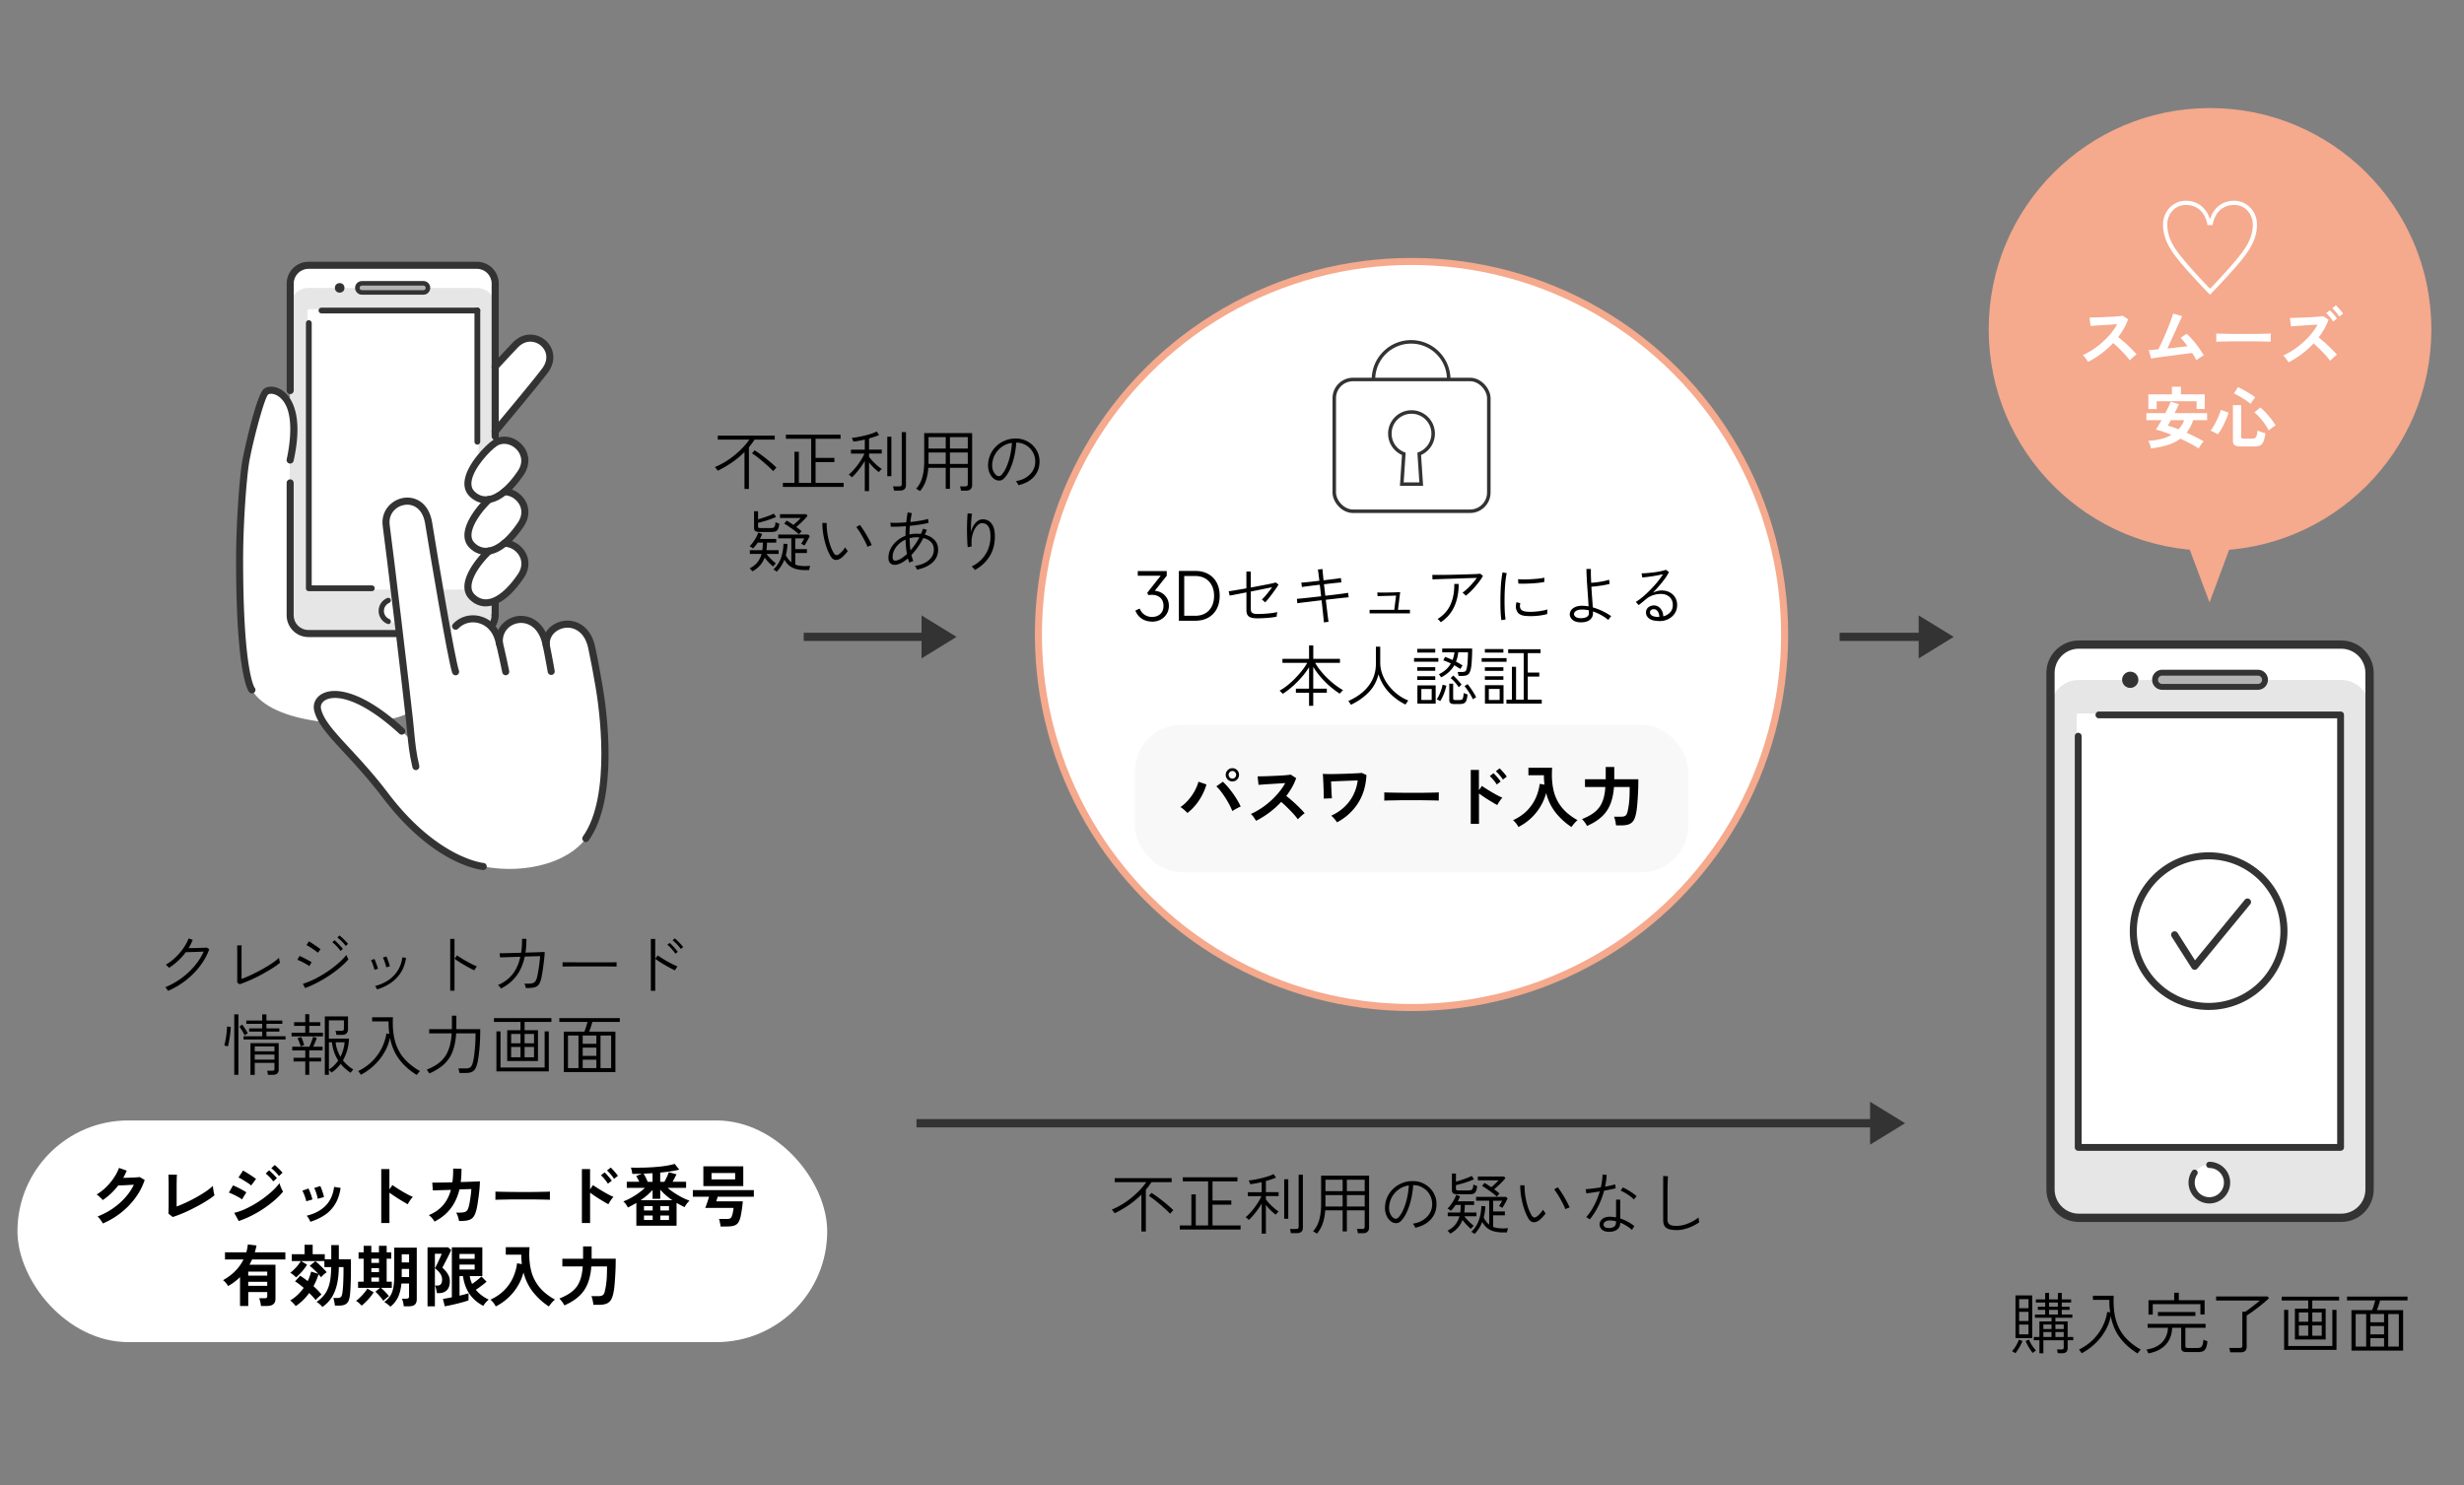 <svg xmlns="http://www.w3.org/2000/svg" id="_レイヤー_2" data-name="レイヤー 2" viewBox="0 0 700 422"><rect x="0" y="0" width="700" height="422" fill="#808080" stroke="none"/><defs><style>.cls-1{fill:#e6e6e6}.cls-2{stroke-linecap:round;stroke-linejoin:round}.cls-2,.cls-3{stroke:#333;fill:none}.cls-2{stroke-width:2px}.cls-6{fill:#f5a98d}.cls-3{stroke-miterlimit:10}.cls-7{fill:#fff}.cls-9{fill:#b3b3b3}.cls-10{fill:#333}</style></defs><g id="_レイヤー_1-2" data-name="レイヤー 1"><path d="M0 0h700v422H0z" style="opacity:.1;fill:none"/><path d="M324.26 349.91v-10.47a25.81 25.81 0 0 1-3.52 2.93c-1.29.89-2.65 1.68-4.09 2.38-.03-.08-.1-.19-.21-.33-.11-.15-.23-.29-.34-.43-.11-.14-.2-.23-.25-.29.99-.41 1.96-.9 2.91-1.47.95-.58 1.85-1.22 2.71-1.92.85-.7 1.64-1.43 2.35-2.18.71-.75 1.32-1.5 1.82-2.23h-8.97v-1.14h16.19v1.14h-5.74c-.24.38-.49.75-.76 1.11-.27.36-.54.72-.84 1.07v11.84h-1.25Zm8.17-5.03c-.33-.35-.75-.76-1.25-1.22-.51-.46-1.04-.94-1.62-1.43-.57-.49-1.13-.94-1.68-1.37-.55-.42-1.05-.77-1.49-1.04l.72-.87c.7.43 1.43.93 2.19 1.51.77.58 1.5 1.16 2.21 1.76.71.59 1.32 1.15 1.82 1.65-.05.04-.14.13-.27.27s-.25.28-.38.43c-.13.15-.22.25-.27.31Zm2.74 4.48v-1.16h3.29v-8.83h1.25v8.83h3.5v-12.52h-7.18v-1.16h15.52v1.16h-7.09v5.43h5.34v1.2h-5.34v5.89h7.98v1.16h-17.27Zm23.27 1.2v-8.59c-.33.58-.71 1.17-1.13 1.75-.42.58-.86 1.13-1.29 1.63-.44.51-.85.94-1.24 1.29a2.78 2.78 0 0 0-.25-.25c-.13-.11-.25-.22-.38-.33-.13-.11-.22-.17-.29-.2.38-.29.79-.67 1.22-1.14s.85-.98 1.27-1.53c.42-.55.8-1.11 1.15-1.68.35-.57.63-1.11.84-1.62h-3.84v-1.12h3.93v-2.87c-1.2.28-2.29.48-3.25.59-.01-.06-.05-.17-.11-.32s-.13-.3-.19-.46c-.06-.15-.11-.25-.13-.29.49-.04 1.07-.12 1.72-.24s1.32-.26 2-.43c.68-.17 1.31-.34 1.91-.54.6-.2 1.07-.4 1.42-.6l.7.99c-.35.17-.78.33-1.28.5-.5.17-1.03.33-1.59.48v3.17h3.61v1.12h-3.61v.93c.27.37.6.76.99 1.19.39.42.82.83 1.27 1.23s.91.74 1.35 1.03l-.25.25c-.13.13-.25.26-.36.39-.11.13-.18.22-.21.28-.51-.39-1-.83-1.48-1.3s-.92-.97-1.31-1.49v8.17h-1.2Zm6.39-4.26v-11.21h1.16v11.21h-1.16Zm1.9 4.09c-.03-.17-.07-.37-.12-.62s-.11-.43-.16-.56h1.77c.25 0 .44-.05.55-.14.11-.1.17-.27.17-.52v-14.76h1.2v15.05c0 1.04-.58 1.56-1.73 1.56h-1.67Zm7.41.15c-.06-.05-.17-.12-.32-.21s-.3-.18-.46-.27c-.15-.09-.27-.15-.34-.17.82-.9 1.41-2 1.77-3.3.35-1.3.53-2.77.53-4.42v-8.11h13.62v14.78c0 .47-.14.85-.43 1.14s-.73.44-1.34.44h-1.41c-.03-.18-.06-.39-.11-.64s-.11-.44-.17-.58h1.5c.27 0 .45-.05.56-.15s.16-.27.16-.51v-4.62h-5.07v5.98h-1.2v-5.98h-4.94c-.1 1.38-.34 2.61-.7 3.68a9.5 9.5 0 0 1-1.65 2.94Zm2.41-12.08h4.88v-3.25h-4.88v3.25Zm0 4.37h4.88v-3.25h-4.88v3.25Zm6.08-4.37h5.07v-3.25h-5.07v3.25Zm0 4.37h5.07v-3.25h-5.07v3.25Zm19.44 6.04c-.05-.16-.15-.37-.3-.61s-.29-.42-.42-.55c1.1-.16 2.06-.5 2.87-1.01s1.44-1.13 1.9-1.86c.46-.74.7-1.52.74-2.36.04-.79-.07-1.52-.31-2.19-.25-.68-.61-1.27-1.08-1.79-.47-.51-1.03-.92-1.67-1.23s-1.33-.47-2.06-.51h-.27c-.08 1.29-.26 2.58-.55 3.86-.29 1.28-.67 2.46-1.13 3.52-.46 1.07-1.01 1.95-1.64 2.65-.37.41-.75.65-1.16.73-.41.08-.83.03-1.27-.14-.43-.18-.82-.48-1.18-.91-.36-.43-.63-.95-.83-1.57s-.28-1.28-.24-2c.05-1.08.3-2.07.75-2.97.45-.91 1.05-1.69 1.82-2.36.76-.67 1.63-1.17 2.61-1.52.98-.35 2.03-.49 3.14-.43.85.04 1.66.24 2.43.59s1.46.84 2.06 1.44c.6.61 1.06 1.33 1.39 2.16.32.83.46 1.75.41 2.75-.08 1.56-.64 2.89-1.68 4.01-1.04 1.12-2.49 1.88-4.32 2.3Zm-6.01-2.68c.17.08.35.11.57.1.22 0 .43-.12.65-.35.53-.57 1.01-1.33 1.42-2.29.42-.96.76-2.02 1.03-3.2.27-1.18.44-2.38.51-3.61-1.05.15-1.99.52-2.81 1.09a6.6 6.6 0 0 0-1.97 2.17c-.49.87-.76 1.82-.83 2.86-.04.8.09 1.49.39 2.06.3.58.64.97 1.04 1.17Zm15.98 4.37c-.04-.05-.11-.14-.23-.27-.11-.13-.23-.25-.34-.37-.11-.12-.2-.19-.25-.22.94-.47 1.68-1.04 2.22-1.73.54-.68.94-1.48 1.18-2.38h-3.33v-1.06h3.53c.06-.33.1-.67.12-1.03.02-.35.04-.73.05-1.12h-1.46c-.22.32-.44.62-.67.91-.23.29-.45.54-.67.76-.04-.04-.13-.1-.27-.2s-.28-.19-.41-.29c-.13-.1-.23-.15-.29-.16.32-.29.64-.66.97-1.11.33-.45.63-.92.9-1.42.27-.5.47-.95.6-1.36l1.1.42c-.09.23-.19.46-.29.69s-.23.48-.37.73h4.65v1.03h-2.64c0 .38-.01.75-.04 1.11s-.06.71-.09 1.04h3.44v1.06h-3.44c.33.46.74.93 1.23 1.42.49.49.97.92 1.43 1.29-.04.03-.11.1-.23.23-.11.13-.23.25-.34.38-.11.13-.18.21-.21.27-.37-.29-.78-.67-1.23-1.14-.45-.47-.84-.94-1.17-1.41-.29.8-.72 1.52-1.27 2.17-.56.65-1.29 1.23-2.2 1.75Zm2.02-11.21c-.57 0-.98-.08-1.22-.25s-.36-.48-.36-.93v-4.71h1.14v2.3c.46-.13.97-.28 1.54-.47.57-.18 1.12-.38 1.65-.58.53-.2.96-.39 1.29-.57l.65.95c-.42.19-.93.39-1.53.61-.6.22-1.22.42-1.86.6s-1.22.34-1.74.47v.99c0 .19.05.32.15.39.1.07.29.1.57.1h2.75c.35 0 .63-.03.83-.09.2-.06.34-.21.45-.45.1-.23.17-.62.21-1.15.13.09.3.17.52.25s.41.14.56.19c-.08.72-.21 1.25-.4 1.59-.19.34-.45.55-.78.64-.33.09-.74.13-1.22.13h-3.21Zm4.86 11.27c-.09-.06-.24-.17-.47-.32-.22-.15-.38-.25-.48-.28.96-.87 1.67-1.94 2.13-3.2.46-1.26.7-2.64.74-4.13l1.14.08c-.03.58-.08 1.14-.16 1.67s-.19 1.04-.31 1.54c.23.43.47.81.72 1.13.25.32.53.61.84.85v-6.78h-3.72v-1.08h8.51l.44.42c-.1.23-.24.51-.43.86-.18.34-.37.68-.56 1.01-.19.33-.36.6-.51.82-.05-.04-.14-.09-.27-.16l-.39-.21c-.13-.07-.23-.11-.28-.12.11-.18.27-.43.46-.75s.33-.58.42-.77h-2.55v3.04h3.33v1.1h-3.33v3.29c.72.28 1.65.42 2.79.42.29 0 .58 0 .87-.03.29-.02.48-.03.57-.05-.01.05-.04.16-.09.33-.05.17-.1.34-.14.52-.04.18-.07.3-.09.38h-1.03c-.92 0-1.76-.09-2.5-.27-.74-.18-1.4-.48-1.97-.91-.57-.43-1.08-1.03-1.52-1.79a9.62 9.62 0 0 1-.93 1.84c-.37.57-.78 1.1-1.24 1.58Zm6.31-10.62a21.821 21.821 0 0 0-2.11-1.66c-.41-.28-.79-.55-1.15-.79a9.98 9.98 0 0 0-.92-.55l.67-.87c.28.14.58.32.91.53.33.22.67.44 1.03.68.37-.3.75-.65 1.16-1.03s.71-.69.91-.93h-5.89v-1.08h7.45l.38.46c-.19.27-.47.59-.85.98-.37.39-.77.78-1.19 1.17s-.8.73-1.16 1.03c.62.44 1.13.84 1.52 1.2-.04.04-.11.12-.23.25-.11.13-.22.25-.32.37s-.17.21-.21.26Zm11.7 6.95c-.29.18-.6.29-.92.34-.32.05-.64 0-.95-.17-.31-.16-.61-.48-.88-.95-.35-.59-.67-1.28-.96-2.05-.29-.77-.53-1.58-.73-2.42-.2-.84-.36-1.68-.46-2.53-.1-.84-.15-1.64-.13-2.38l1.22.02c-.03.89.04 1.85.19 2.89s.38 2.05.68 3.02c.3.97.67 1.82 1.08 2.55.24.39.48.61.73.66s.48-.02.71-.18c.33-.23.68-.54 1.04-.94s.63-.76.8-1.09c.09.17.21.35.35.55.15.2.28.36.41.48-.15.24-.36.51-.61.8-.25.29-.52.56-.79.82-.27.25-.54.46-.79.61Zm7.79-3.32a9.99 9.99 0 0 0-.54-1.25 36.4 36.4 0 0 0-.84-1.6c-.31-.56-.63-1.09-.95-1.59-.32-.5-.61-.9-.86-1.21l1.01-.63c.27.33.57.75.9 1.26.34.51.67 1.06 1.01 1.63s.63 1.12.89 1.63c.26.51.45.93.58 1.26-.2.04-.42.1-.65.19-.23.09-.41.18-.55.28Zm6.94 2.86c-.05-.04-.15-.1-.29-.2-.14-.09-.28-.19-.42-.28-.14-.09-.25-.15-.32-.17.81-.89 1.55-1.97 2.22-3.25.67-1.28 1.22-2.63 1.63-4.05-.77.13-1.5.24-2.19.34-.68.1-1.22.17-1.62.21l-.19-1.18c.48-.03 1.11-.09 1.89-.18.78-.1 1.58-.21 2.4-.33.3-1.23.47-2.45.51-3.67l1.16.13c-.05 1.12-.2 2.22-.46 3.33.56-.1 1.09-.21 1.6-.32.51-.11.94-.23 1.29-.34l.13 1.12a50.34 50.34 0 0 1-3.28.68c-.42 1.56-.98 3.03-1.68 4.43s-1.5 2.63-2.4 3.72Zm5.32 3.52c-.84-.01-1.47-.23-1.91-.65-.44-.42-.65-.92-.64-1.5.01-.56.27-1.05.78-1.49.51-.44 1.26-.65 2.26-.64.28.01.55.03.83.06.27.03.54.07.81.13v-5.05h1.18v5.36c.75.24 1.47.55 2.16.93s1.31.79 1.87 1.24c-.11.13-.24.3-.37.52s-.23.41-.29.56c-.49-.42-1.03-.81-1.6-1.17-.57-.36-1.16-.66-1.77-.9v.06c0 .82-.29 1.46-.88 1.91s-1.4.66-2.42.64Zm.07-1.06c.65 0 1.15-.13 1.51-.4.36-.27.54-.66.54-1.2v-.32c-.54-.15-1.11-.23-1.69-.23-.58-.01-1.04.09-1.36.32-.32.23-.49.49-.5.78-.01.32.11.57.37.76.26.19.64.29 1.13.29Zm7.09-8.12c-.25-.3-.61-.62-1.06-.95-.46-.33-.92-.64-1.41-.92s-.91-.5-1.27-.64l.63-.91c.28.11.6.27.96.47s.73.41 1.1.65c.37.24.72.47 1.05.71.32.24.58.46.79.67l-.78.93Zm12.08 8.69c-1.3 0-2.25-.21-2.84-.62-.59-.41-.88-1.17-.88-2.29v-12.46l1.35.08c-.01.2-.03.56-.05 1.06-.02.51-.04 1.08-.05 1.71l-.03 1.54v7.93c0 .7.19 1.18.57 1.45s1.04.41 2 .41c.76 0 1.52-.11 2.29-.34a12.3 12.3 0 0 0 2.18-.89c.68-.37 1.27-.75 1.77-1.16 0 .08.02.21.05.42.03.2.06.4.09.58s.05.31.07.37c-.61.43-1.28.81-2 1.15-.73.34-1.48.6-2.24.79-.77.19-1.52.29-2.25.29Z"/><rect width="230.04" height="62.99" x="4.96" y="318.37" class="cls-7" rx="31.49" ry="31.49"/><path d="M47.74 281.55c-.03-.06-.09-.17-.2-.31s-.21-.29-.32-.44c-.11-.15-.19-.24-.26-.29 1.6-.65 3.1-1.49 4.52-2.52s2.68-2.2 3.78-3.5 1.97-2.66 2.6-4.09c-.35.01-.78.03-1.28.05-.5.02-1 .04-1.51.05-.51.01-.97.03-1.38.04-.41.01-.71.02-.9.02-.63.85-1.35 1.65-2.16 2.41-.8.76-1.68 1.44-2.61 2.03-.04-.05-.12-.14-.24-.27s-.25-.25-.38-.37-.24-.2-.31-.24c.98-.57 1.89-1.26 2.74-2.06.85-.8 1.6-1.67 2.25-2.61.65-.94 1.16-1.87 1.51-2.81l1.16.42c-.17.41-.35.8-.54 1.2s-.41.78-.64 1.16c.4-.01.89-.02 1.44-.04.56-.01 1.11-.02 1.66-.04s1.02-.03 1.41-.04.61-.03.67-.04l.7.46c-.61 1.68-1.49 3.28-2.64 4.79-1.15 1.51-2.5 2.86-4.05 4.07-1.54 1.2-3.22 2.2-5.04 2.98Zm20.31-1.88-.65-.49v-8.65c0-.49-.01-.92-.02-1.28v-.62h1.27c-.01.19-.02.47-.03.85v8.69a41.257 41.257 0 0 0 4.7-2.13c.82-.43 1.6-.87 2.36-1.32s1.44-.89 2.06-1.33c.62-.44 1.13-.85 1.52-1.23 0 .08.02.22.06.42.04.2.08.4.13.6s.08.33.09.39c-.62.52-1.39 1.07-2.32 1.65-.93.58-1.92 1.16-2.98 1.73s-2.13 1.09-3.21 1.57c-1.08.47-2.08.86-3 1.17Zm19.82-5.15c-.15-.13-.37-.28-.66-.45s-.6-.35-.95-.53c-.35-.18-.68-.35-1-.49s-.58-.25-.78-.31l.61-1.12c.23.09.51.22.84.38.33.17.67.34 1.01.52.34.18.66.36.94.51s.5.29.64.39l-.65 1.1Zm-1.18 6.24-.65-1.2c1.15-.37 2.33-.86 3.53-1.46 1.2-.61 2.37-1.29 3.49-2.05 1.12-.76 2.14-1.55 3.07-2.36.93-.81 1.69-1.6 2.28-2.38.01.08.06.21.13.39s.16.36.25.53c.09.17.15.29.19.35-.63.75-1.41 1.51-2.33 2.29-.92.78-1.93 1.54-3.02 2.27s-2.24 1.41-3.42 2.03c-1.18.62-2.36 1.15-3.52 1.58Zm3.61-10.04c-.1-.1-.29-.26-.57-.47-.28-.21-.6-.43-.95-.67s-.69-.45-1-.64c-.31-.19-.55-.32-.71-.38l.68-1.08c.2.11.46.27.78.48.32.2.64.42.98.65.34.23.64.44.92.64s.49.35.63.47l-.76 1.01Zm6.42-.53c-.17-.25-.38-.54-.66-.85-.27-.32-.56-.62-.85-.91-.3-.29-.57-.53-.81-.7l.65-.57c.21.18.47.42.78.73.3.31.6.63.9.95.3.32.52.59.67.81l-.68.55Zm1.5-1.39c-.18-.25-.41-.54-.69-.85-.28-.31-.58-.6-.88-.88-.3-.28-.58-.51-.82-.68l.61-.57c.23.17.5.4.82.69.32.3.63.6.93.91.3.31.53.57.68.79l-.65.59Zm8.16 6.79c-.05-.27-.13-.57-.25-.92-.11-.35-.24-.69-.37-1.03-.13-.33-.26-.6-.39-.79l.99-.36c.1.18.22.44.35.8l.39 1.08c.13.37.22.67.28.91l-1.01.3Zm.76 5.55c-.05-.1-.14-.27-.28-.5s-.23-.39-.29-.47c1.3-.33 2.5-.84 3.59-1.54 1.09-.7 2-1.59 2.73-2.69s1.2-2.4 1.42-3.91l1.04.15c-.25 1.67-.77 3.1-1.55 4.28-.78 1.18-1.75 2.16-2.9 2.92s-2.41 1.34-3.76 1.75Zm2.58-6.27c-.04-.27-.11-.58-.22-.93s-.23-.7-.36-1.04c-.13-.34-.26-.6-.37-.79l.99-.34c.1.19.22.46.35.82.13.35.26.71.38 1.08.12.37.21.67.26.91l-1.03.29Zm18.18 6.65v-14.73h1.22v14.73h-1.22Zm6.84-5.8c-.37-.17-.8-.38-1.31-.66-.51-.27-1.03-.57-1.58-.88s-1.05-.63-1.53-.94c-.48-.31-.86-.58-1.17-.81l.7-.97c.3.23.69.49 1.17.79.47.3.98.6 1.51.89.53.3 1.06.58 1.58.84s.98.46 1.37.62c-.05.05-.13.16-.24.31s-.21.32-.3.47c-.1.16-.16.27-.2.33Zm7.58 5.19c-.09-.15-.21-.33-.38-.53s-.33-.36-.49-.47c1.68-.71 3.06-1.72 4.12-3.04s1.81-2.98 2.24-5l-5.76.17-.11-1.18h.61c.35 0 .82-.02 1.39-.03s1.21-.03 1.92-.05c.71-.02 1.44-.03 2.19-.05.09-.61.15-1.24.2-1.9.04-.66.06-1.35.05-2.07l1.25.02c0 .7-.02 1.37-.06 2.02s-.11 1.28-.21 1.89c.92-.03 1.79-.05 2.6-.08s1.48-.05 2-.07.81-.03.86-.03c-.01.49-.05 1.08-.12 1.77a89.695 89.695 0 0 1-.56 4.18c-.1.63-.2 1.14-.29 1.52-.18.82-.43 1.43-.75 1.83-.32.4-.77.66-1.35.78-.58.12-1.34.17-2.29.16-.03-.17-.08-.37-.15-.63a2.65 2.65 0 0 0-.27-.63c.84.04 1.49.03 1.96-.04s.83-.23 1.07-.5.44-.7.58-1.28c.08-.32.16-.72.25-1.2s.17-1 .26-1.56.16-1.12.22-1.68.11-1.08.15-1.55l-4.37.13c-.46 2.17-1.25 4-2.37 5.49-1.12 1.5-2.59 2.69-4.4 3.59Zm17.5-6.25v-1.23h1.88c.81 0 1.72.01 2.74.02h8.93c.79 0 1.38-.02 1.79-.03v1.23c-.42-.01-1.02-.02-1.79-.03-.78 0-1.66-.01-2.64-.02h-6.16c-1.01 0-1.92.01-2.75.02-.82 0-1.49.02-2 .03Zm25.08 6.87v-14.72h1.24v14.72h-1.24Zm6.84-5.79c-.37-.18-.8-.4-1.31-.67s-1.03-.57-1.58-.88-1.05-.63-1.53-.94c-.48-.31-.86-.58-1.17-.81l.7-.97c.32.23.71.49 1.18.79s.97.6 1.51.9 1.06.58 1.58.84c.51.25.97.46 1.36.61-.05.05-.13.16-.24.31s-.21.32-.3.47c-.1.16-.16.28-.2.35Zm.12-4.75c-.17-.27-.38-.56-.65-.88-.27-.32-.54-.63-.83-.93-.29-.3-.55-.54-.79-.73l.67-.51c.21.18.47.42.77.74.3.32.59.64.87.97s.5.6.66.82l-.7.53Zm1.54-1.35c-.17-.25-.39-.54-.67-.86-.28-.32-.57-.62-.86-.9-.3-.29-.57-.52-.81-.69l.65-.55c.22.17.48.4.79.71.31.31.61.63.91.95.3.32.52.59.67.81l-.68.53ZM64.73 297.36s-.13-.06-.29-.1c-.15-.04-.3-.09-.45-.13-.15-.04-.24-.07-.29-.09.1-.29.2-.67.29-1.13.09-.46.18-.96.26-1.48s.14-1.03.18-1.51c.04-.48.07-.89.07-1.23l1.06.09c-.01.42-.04.89-.1 1.41a31.727 31.727 0 0 1-.46 3.06c-.09.46-.18.83-.29 1.12Zm1.82 8.04v-17.16h1.18v17.16h-1.18Zm2.95-11.23c-.17-.34-.39-.75-.68-1.23-.29-.48-.56-.89-.82-1.22l.82-.59c.3.43.6.87.9 1.31s.52.83.67 1.16l-.89.57Zm-.31 1.2v-.93h5.3v-1.31h-3.71v-.93h3.71v-1.29h-4.52v-.93h4.52v-1.75h1.2v1.75h4.52v.93h-4.52v1.29h3.67v.93h-3.67v1.31h5.43v.93H69.19Zm1.96 10.05v-9.02h8.02v7.45c0 .54-.14.94-.42 1.19-.28.25-.71.37-1.31.37h-1.33c-.01-.18-.04-.37-.08-.59-.04-.22-.09-.41-.15-.57h1.45c.27 0 .44-.04.52-.13.08-.09.12-.25.12-.49v-1.62h-5.6v3.42h-1.22Zm1.22-6.69h5.6v-1.39h-5.6v1.39Zm0 2.36h5.6v-1.44h-5.6v1.44Zm10.46-6.6v-1.06h3.89v-1.94h-3.17v-1.04h3.17v-2.28h1.14v2.28h3.13v1.04h-3.13v1.94h3.89v1.06h-8.93Zm3.9 10.91v-3.78h-3.34v-1.06h3.34v-2.09h-3.71v-1.06h4.88c.11-.25.24-.56.38-.91s.27-.7.4-1.04.21-.62.27-.84l1.06.3c-.11.33-.27.73-.47 1.21-.2.47-.38.9-.56 1.28h2.66v1.06h-3.78v2.09h3.38v1.06h-3.38v3.78h-1.14Zm-1.31-8.08c-.11-.41-.26-.83-.43-1.26-.17-.44-.33-.79-.48-1.07l1.06-.32c.17.33.32.71.48 1.15.15.44.27.82.36 1.15l-.99.36Zm6.86 8.08v-16.59h6.59v3.55c0 1.13-.57 1.69-1.71 1.69h-1.6c-.01-.18-.05-.38-.1-.61s-.12-.41-.18-.53h1.69c.27 0 .46-.05.57-.15.11-.1.17-.27.17-.51v-2.32h-4.28v5.19h5.72c-.05 1.15-.22 2.25-.51 3.29-.29 1.04-.7 2-1.22 2.89.84 1.05 1.82 1.91 2.95 2.58-.04.04-.11.12-.22.26s-.22.26-.32.39c-.11.13-.18.22-.22.29-1.13-.75-2.07-1.59-2.83-2.53-.35.47-.74.91-1.17 1.33-.42.42-.9.8-1.42 1.14a10.945 10.945 0 0 0-.76-.76v1.41h-1.16Zm1.16-1.5a8.73 8.73 0 0 0 2.64-2.57c-.94-1.46-1.54-3.18-1.8-5.17h-.84v7.73Zm3.28-3.63c.32-.62.58-1.27.78-1.96.2-.68.33-1.4.4-2.15h-2.55c.08.76.23 1.48.48 2.17.24.68.54 1.33.89 1.94Zm21.66 5.17c-2.09-1.3-3.76-2.81-5.02-4.51-1.26-1.7-2.12-3.73-2.57-6.07-.29 1.47-.83 2.87-1.61 4.21-.78 1.34-1.74 2.54-2.88 3.62s-2.4 1.98-3.78 2.7a2.76 2.76 0 0 0-.21-.32c-.1-.14-.21-.28-.31-.42-.11-.14-.19-.24-.26-.29 1.53-.76 2.86-1.69 3.97-2.79a14.132 14.132 0 0 0 4.07-7.93l.84.15c-.18-1.1-.25-2.29-.23-3.57h-4.67v-1.16h5.91c-.13 2.56.06 4.79.57 6.68.51 1.89 1.35 3.54 2.53 4.93 1.18 1.39 2.71 2.62 4.6 3.69-.06.04-.16.13-.29.28s-.25.3-.38.46c-.13.16-.22.28-.27.35Zm3.59-.42a1.5 1.5 0 0 0-.2-.34c-.11-.15-.22-.3-.32-.45-.11-.15-.19-.24-.24-.28 1.14-.46 2.13-.97 2.98-1.55.85-.58 1.56-1.27 2.14-2.07s1.03-1.75 1.36-2.84c.33-1.09.54-2.38.63-3.86h-6.4v-1.2h6.44c.01-.14.02-.28.02-.42v-3.4h1.27v3.82h6.78c0 2.33-.09 4.34-.27 6.04s-.37 2.94-.57 3.72c-.18.68-.39 1.22-.65 1.61a2.1 2.1 0 0 1-.99.83c-.41.16-.92.25-1.56.25h-1.88c-.01-.18-.05-.4-.11-.66a4.73 4.73 0 0 0-.19-.62h2.17c.56 0 .98-.12 1.26-.36.29-.24.51-.67.67-1.27.14-.49.27-1.15.38-1.98a47.614 47.614 0 0 0 .41-6.36h-5.51c-.11 1.89-.43 3.54-.94 4.96a9.511 9.511 0 0 1-2.38 3.69c-1.07 1.04-2.5 1.95-4.3 2.74Zm22.12-3.54v-8.76h3.78v-2.34h-7.54v-1.08h16.32v1.08h-7.62v2.34h3.8v8.76h-8.74Zm-3.06 2.95v-11.36h1.16v10.26h12.54v-10.26h1.18v11.36h-14.88Zm4.18-7.98h2.66v-2.66h-2.66v2.66Zm0 3.97h2.66v-2.94h-2.66v2.94Zm3.82-3.97h2.68v-2.66h-2.68v2.66Zm0 3.97h2.68v-2.94h-2.68v2.94Zm11.13 4.22v-11.5h5.85c.18-.41.34-.86.49-1.35.15-.49.29-.96.4-1.41h-8v-1.08h17.18v1.08h-7.79c-.11.43-.25.9-.42 1.4-.17.5-.33.95-.49 1.36h7.45v11.5h-14.67Zm1.2-1.14h2.98v-9.25h-2.98v9.25Zm4.18-6.9h3.88v-2.36h-3.88v2.36Zm0 3.42h3.88v-2.34h-3.88v2.34Zm0 3.48h3.88v-2.39h-3.88v2.39Zm5.06 0h3.02v-9.25h-3.02v9.25ZM29.22 347.65a4.86 4.86 0 0 0-.4-.67c-.18-.25-.36-.5-.56-.75s-.38-.44-.54-.58c1.53-.58 2.96-1.33 4.28-2.23 1.32-.91 2.5-1.93 3.53-3.09 1.03-1.15 1.87-2.38 2.5-3.69-.53.03-1.1.05-1.7.09s-1.15.06-1.64.08c-.49.02-.86.03-1.1.03-.62.81-1.3 1.57-2.04 2.27s-1.52 1.33-2.35 1.89c-.11-.14-.28-.31-.48-.51-.21-.2-.42-.41-.65-.61-.22-.2-.43-.36-.62-.48.94-.54 1.82-1.22 2.66-2.04s1.58-1.7 2.22-2.66c.65-.96 1.14-1.9 1.48-2.84l2.2.78c-.15.35-.31.7-.47 1.04-.17.34-.34.68-.53 1.01.54-.01 1.14-.03 1.78-.05.64-.02 1.23-.04 1.76-.08.53-.03.91-.07 1.14-.1l1.42.82c-.6 1.8-1.47 3.49-2.63 5.07s-2.53 3-4.1 4.24-3.3 2.26-5.16 3.06Zm19.85-1.85-1.23-.95c.01-.15.03-.44.04-.85.01-.42.02-.92.03-1.5v-5.97c0-.65-.02-1.22-.03-1.71-.01-.49-.03-.84-.04-1.05h2.43c-.03.23-.04.6-.06 1.1-.01.51-.02 1.08-.03 1.71v6.25c.88-.33 1.81-.73 2.79-1.19.99-.46 1.96-.96 2.92-1.5s1.83-1.08 2.63-1.62c.8-.54 1.45-1.06 1.96-1.56.01.21.04.5.09.86a16.385 16.385 0 0 0 .36 1.83c-.51.42-1.12.86-1.83 1.32-.72.46-1.5.93-2.35 1.4-.85.47-1.72.92-2.61 1.36-.89.44-1.77.83-2.64 1.19-.87.35-1.67.65-2.42.89Zm19.67-4.99c-.24-.2-.59-.43-1.05-.68-.46-.25-.94-.5-1.43-.73s-.9-.41-1.24-.52l1.18-2.05c.37.14.79.33 1.28.57.49.24.96.49 1.42.74s.82.47 1.08.67l-1.24 2.01Zm-.91 6.15-1.29-2.34c.91-.2 1.87-.52 2.86-.96.99-.44 1.99-.95 2.97-1.54.99-.59 1.93-1.22 2.83-1.9s1.71-1.36 2.43-2.05c.72-.69 1.31-1.35 1.77-1.99.05.23.14.5.26.82.12.32.25.62.39.91.14.29.26.52.36.68-.63.8-1.42 1.6-2.35 2.41-.93.81-1.95 1.59-3.07 2.35s-2.28 1.44-3.51 2.06c-1.22.62-2.44 1.13-3.66 1.54Zm3.53-10.09a4.83 4.83 0 0 0-.69-.55c-.31-.22-.65-.44-1.03-.67-.38-.23-.73-.45-1.06-.64-.34-.19-.61-.33-.83-.42l1.29-1.98c.25.13.55.3.9.51.35.22.7.44 1.06.67s.7.46 1.01.67c.31.22.55.39.73.53l-1.39 1.86Zm6.27-1.17c-.27-.38-.61-.79-1.03-1.22-.42-.43-.79-.77-1.12-1.03l.97-.91c.19.15.43.37.71.65.29.28.57.56.85.85.28.29.49.53.65.73l-1.03.93Zm1.61-1.54c-.27-.37-.61-.77-1.04-1.2s-.8-.77-1.13-1.01l.97-.91c.2.14.45.34.73.62s.57.55.85.84c.28.29.49.53.65.73l-1.03.93Zm7.76 7.18c-.04-.25-.12-.58-.25-.97s-.27-.78-.43-1.16-.3-.67-.43-.87l1.73-.63c.13.22.27.52.42.91.15.39.29.79.43 1.19.13.4.23.74.29 1.02l-1.77.51Zm1.17 5.83c-.1-.27-.25-.57-.46-.92-.2-.35-.4-.62-.59-.81 2.19-.52 3.96-1.44 5.31-2.77 1.35-1.33 2.18-3.13 2.5-5.42l1.84.3c-.28 1.84-.81 3.38-1.59 4.64-.78 1.25-1.76 2.28-2.95 3.07-1.18.79-2.54 1.43-4.08 1.91Zm2.08-6.55c-.03-.25-.1-.58-.21-.98-.12-.4-.24-.79-.38-1.18-.14-.39-.27-.68-.4-.88l1.73-.57c.11.23.24.54.39.93.15.39.28.79.4 1.19.12.4.21.74.26 1.02l-1.79.48Zm18.06 6.89V332.2h2.32v5.76l.85-1.22c.3.21.71.48 1.21.81.5.32 1.04.65 1.61.99.57.34 1.12.64 1.65.92.53.28.98.49 1.35.63-.15.14-.33.34-.52.6-.2.26-.38.53-.54.8s-.3.5-.4.69c-.3-.16-.68-.38-1.13-.64-.45-.26-.92-.55-1.42-.86-.5-.32-.98-.63-1.44-.94s-.86-.59-1.21-.85v8.63h-2.32Zm15.13-.38c-.14-.28-.37-.61-.69-.99s-.64-.67-.94-.87c1.61-.65 2.94-1.55 3.98-2.73 1.04-1.17 1.81-2.65 2.31-4.44l-5.13.15-.17-2.22c.17.01.53.02 1.08 0 .56 0 1.24-.02 2.05-.03s1.67-.03 2.58-.06c.18-1.18.25-2.47.23-3.88l2.36.02a26.161 26.161 0 0 1-.21 3.8c.89-.03 1.72-.05 2.49-.08s1.42-.05 1.95-.08.86-.04 1-.06c0 .53-.03 1.17-.09 1.92s-.15 1.52-.25 2.31-.21 1.54-.32 2.23c-.11.7-.23 1.26-.34 1.69-.22.87-.5 1.54-.86 2-.36.46-.86.76-1.5.92s-1.49.23-2.56.22c-.05-.3-.15-.7-.29-1.18s-.33-.88-.54-1.2c.81.01 1.44 0 1.9-.06s.8-.18 1.04-.38c.23-.2.41-.51.54-.93.13-.39.25-.89.36-1.5.11-.61.21-1.25.3-1.93s.15-1.31.19-1.91l-3.38.11c-.53 2.17-1.39 4-2.58 5.51-1.18 1.51-2.68 2.71-4.49 3.61Zm17.29-6.19c.01-.18.02-.42.02-.72v-.91c0-.3 0-.54-.02-.72.24.01.67.03 1.28.04s1.35.03 2.2.04l2.75.03h2.93c.98 0 1.9 0 2.76-.02.87-.01 1.62-.03 2.25-.04s1.08-.03 1.35-.06c-.01.17-.02.4-.03.7v1.63c-.32-.01-.78-.03-1.4-.04s-1.33-.03-2.15-.04c-.82-.01-1.69-.02-2.6-.02h-2.78c-.94 0-1.83 0-2.68.02s-1.61.03-2.29.04-1.21.03-1.61.06Zm24.58 6.57V332.2h2.32v5.76l.85-1.22c.3.23.71.5 1.21.82.5.32 1.04.64 1.61.98.57.34 1.12.64 1.65.92.53.28.98.49 1.35.63-.15.14-.33.34-.52.6-.2.26-.38.53-.55.8-.17.27-.3.5-.39.69-.3-.15-.68-.36-1.13-.63-.45-.27-.92-.55-1.42-.86-.5-.31-.98-.62-1.44-.94-.46-.32-.86-.6-1.21-.86v8.63h-2.32Zm7.38-11.17c-.24-.41-.55-.84-.93-1.29-.38-.46-.73-.82-1.04-1.1l1.06-.82c.18.17.4.4.67.69s.52.6.77.9c.25.3.44.56.58.78l-1.1.84Zm1.74-1.38c-.24-.41-.55-.83-.94-1.28-.39-.45-.74-.81-1.05-1.09l1.06-.82c.18.15.4.38.67.67.27.3.53.6.78.9.25.3.45.56.59.78l-1.1.84Zm6.35 13.35v-6.5c-.41.24-.81.47-1.22.69-.41.22-.8.43-1.18.62-.13-.28-.31-.58-.55-.91-.24-.33-.49-.61-.74-.84.68-.25 1.39-.58 2.11-.97s1.43-.84 2.12-1.33c.69-.49 1.33-1.01 1.91-1.54h-5.17v-1.73h3.55a9.85 9.85 0 0 0-.43-.86c-.16-.29-.31-.54-.45-.77l1.65-.67c-.96.04-1.88.06-2.75.06-.03-.25-.08-.55-.15-.9-.08-.35-.16-.64-.25-.88 1.15.03 2.33.02 3.52 0 1.2-.03 2.36-.09 3.49-.18 1.13-.09 2.16-.21 3.09-.36.93-.15 1.71-.33 2.33-.53l1.31 1.63c-.68.19-1.5.35-2.43.49-.94.14-1.93.26-2.98.36v2.62h1.18c.23-.39.46-.84.69-1.33s.42-.96.56-1.39l2.2.59c-.15.32-.33.67-.53 1.05-.2.39-.4.74-.59 1.07h3.84v1.73h-5.24c.57.49 1.21.98 1.92 1.44.71.47 1.43.89 2.17 1.27s1.45.69 2.12.93c-.25.24-.52.54-.79.89s-.47.67-.6.95c-.37-.18-.74-.37-1.12-.57-.38-.2-.77-.42-1.16-.65v6.5h-11.44Zm1.22-7.27h9.01c-.63-.43-1.25-.9-1.83-1.4-.59-.5-1.12-1.04-1.61-1.61v2.62h-2.18v-2.53c-.47.53-.99 1.04-1.57 1.53-.58.49-1.18.95-1.81 1.38Zm1.99-5.23h1.39v-2.45c-.43.03-.86.05-1.28.07-.42.02-.85.04-1.26.07.2.32.41.69.62 1.11s.39.83.54 1.21Zm-1.04 8.15h2.47v-1.25h-2.47v1.25Zm0 2.7h2.47v-1.27h-2.47v1.27Zm4.65-2.7h2.45v-1.25h-2.45v1.25Zm0 2.7h2.45v-1.27h-2.45v1.27Zm17.1 1.84c-.01-.19-.04-.42-.09-.69-.05-.27-.1-.54-.16-.81s-.12-.48-.18-.63h2.07c.52 0 .89-.06 1.1-.17.21-.11.39-.38.53-.8.1-.3.19-.65.26-1.04s.13-.76.18-1.13h-8.06c.18-.43.36-.94.56-1.52.2-.58.37-1.13.52-1.65h-4.6v-1.9h17.33v1.9h-10.28c-.06.23-.13.46-.2.69l-.18.6h7.52c-.03.44-.08.97-.16 1.58-.08.61-.17 1.19-.27 1.76-.09.56-.19 1.01-.28 1.34-.18.65-.41 1.15-.68 1.5-.28.35-.67.6-1.16.75s-1.16.22-2 .22h-1.79Zm-4.88-11.47v-5.62h11.34v5.62h-11.34Zm2.32-1.9h6.71v-1.82h-6.71v1.82ZM68.19 371.09v-8.21a15.127 15.127 0 0 1-3.4 2.55c-.15-.29-.36-.6-.63-.91s-.53-.57-.8-.76a15.29 15.29 0 0 0 3.44-2.57c.98-.98 1.77-2.09 2.38-3.32h-5.26v-2.03h6.06c.1-.37.19-.73.26-1.1.07-.37.13-.75.18-1.14l2.45.3a15.469 15.469 0 0 1-.48 1.94h8.68v2.03h-9.44c-.13.25-.25.5-.37.75s-.25.5-.39.75h7.39v9.69c0 1.36-.82 2.03-2.45 2.03h-1.67c-.03-.32-.09-.7-.19-1.15-.1-.45-.21-.8-.32-1.05h1.56c.27 0 .46-.04.57-.13.11-.09.17-.26.17-.51v-1.12h-5.4v3.97h-2.34Zm2.33-8.62h5.4v-1.14h-5.4v1.14Zm0 2.9h5.4v-1.14h-5.4v1.14Zm13.47 5.74c-.15-.21-.38-.49-.69-.82-.31-.33-.6-.58-.86-.76.75-.44 1.44-.97 2.09-1.58.65-.61 1.23-1.28 1.75-2.01-.85-.73-1.67-1.35-2.45-1.84l1.44-1.6c.33.2.68.43 1.04.69s.73.54 1.1.83c.22-.44.41-.89.57-1.34.16-.45.3-.9.42-1.36l2 .63c-.37-.4-.77-.81-1.21-1.22-.44-.41-.84-.76-1.21-1.04l1.6-1.33c.34.27.72.59 1.12.97.41.38.8.76 1.18 1.15.38.39.69.73.93 1.04-.25.15-.53.36-.82.63-.29.27-.55.53-.78.78-.19-.24-.43-.52-.72-.84a17.703 17.703 0 0 1-1.43 3.36c.44.41.86.81 1.25 1.22.39.41.72.79 1.02 1.16-.23.19-.51.44-.85.75-.34.31-.61.59-.8.83-.52-.65-1.13-1.32-1.84-2.01-1.08 1.51-2.36 2.75-3.84 3.72Zm7.6.27c-.1-.15-.25-.32-.45-.51s-.4-.37-.62-.54-.41-.3-.59-.39c.76-.52 1.4-1.08 1.93-1.69.53-.61.95-1.29 1.27-2.06.32-.77.56-1.65.71-2.65.15-1 .23-2.17.25-3.5h-1.94v-1.71h-6.59l1.67 1.03c-.38.62-.85 1.26-1.41 1.91-.56.65-1.13 1.22-1.73 1.7-.17-.19-.42-.42-.75-.7s-.63-.49-.88-.63c.35-.25.72-.57 1.11-.95s.75-.78 1.08-1.2c.33-.42.6-.8.81-1.16h-2.58v-1.94h3.65v-2.7h2.3v2.7h3.44v1.44h1.84v-4.03h2.15v4.03h3.44v2.55c0 1.49-.02 2.88-.07 4.14-.04 1.27-.1 2.28-.16 3.04-.08.89-.23 1.58-.46 2.08s-.56.85-1.01 1.05c-.44.2-1.03.3-1.75.3h-1.1c-.03-.24-.07-.51-.12-.8-.06-.29-.11-.56-.17-.81-.06-.25-.11-.43-.16-.56h1.16c.51 0 .85-.12 1.04-.35s.31-.66.39-1.26c.06-.42.12-.96.16-1.62s.08-1.41.1-2.23c.03-.82.04-1.68.04-2.56v-.76h-1.33c-.03 1.95-.22 3.65-.57 5.08s-.87 2.66-1.55 3.68a9.663 9.663 0 0 1-2.56 2.58Zm11.14-.38c-.2-.24-.46-.5-.77-.77a5.17 5.17 0 0 0-.81-.6c.22-.14.47-.35.77-.62.3-.27.6-.58.92-.91.32-.34.61-.67.88-1.02.27-.34.48-.65.64-.93l1.79 1.06c-.28.46-.62.93-1.03 1.42-.41.49-.82.94-1.25 1.36s-.81.75-1.15 1.01Zm6.17-1.35c-.18-.28-.4-.58-.66-.91-.26-.33-.53-.64-.81-.94-.28-.3-.54-.55-.78-.75l1.29-1.1h-6.21v-1.77h1.58v-6.52h-1.44v-1.82h1.44V354h2.18v1.84h2.17V354h2.19v1.84h1.29v1.82h-1.29v6.52h1.46v1.77h-3.08c.24.19.5.43.79.71s.56.58.83.87.47.56.63.79c-.11.08-.28.19-.48.35-.21.16-.42.33-.62.5-.2.18-.36.34-.48.47Zm-3.4-10.81h2.17v-1.18h-2.17v1.18Zm0 2.64h2.17v-1.14h-2.17v1.14Zm0 2.7h2.17V363h-2.17v1.18Zm5.4 7.12c-.19-.22-.45-.45-.79-.71-.33-.26-.65-.47-.94-.64.68-.48 1.23-1.04 1.65-1.66s.72-1.4.9-2.32c.18-.92.28-2.04.28-3.37v-8.08h6.4v14.63c0 .7-.18 1.21-.54 1.54-.36.33-.95.49-1.78.49h-1.37c-.03-.32-.09-.69-.19-1.13-.1-.44-.21-.78-.32-1.04h1.25c.28 0 .47-.05.59-.16s.17-.27.17-.48v-3.67h-2.17c-.14 1.53-.46 2.83-.96 3.88a7.426 7.426 0 0 1-2.19 2.71Zm3.23-12.58h2.09v-2.32h-2.09v2.32Zm0 4.16h2.09v-2.32h-2.09v2.32Zm7.33 8.31v-16.76h5.85l.86.74c-.1.27-.27.64-.49 1.11-.23.47-.48.98-.75 1.5s-.52 1.01-.75 1.45c-.23.44-.4.77-.51.99.63.54 1.15 1.13 1.54 1.77.39.63.59 1.31.59 2.03 0 1.17-.28 2.03-.85 2.58-.57.56-1.32.84-2.26.84h-.59c-.03-.32-.09-.69-.19-1.12-.1-.43-.21-.77-.32-1.03h.7c.87 0 1.31-.57 1.31-1.71 0-.63-.19-1.21-.56-1.73-.37-.52-.86-1.01-1.45-1.48.08-.15.21-.42.39-.79.18-.37.38-.78.59-1.23s.4-.86.57-1.24.28-.67.33-.85h-1.92v14.92h-2.07Zm4.9-.02-.53-2.09c.29-.04.66-.1 1.11-.18.45-.08.93-.17 1.43-.28v-14.19h8.66v8.17h-3.57c.11.77.33 1.51.67 2.22.48-.33.97-.69 1.46-1.08.49-.39.88-.74 1.16-1.04l1.48 1.48c-.24.23-.54.48-.89.75s-.72.54-1.1.82-.73.52-1.06.73c.51.62 1.08 1.17 1.71 1.63.63.47 1.29.86 1.96 1.18-.15.11-.33.28-.54.48s-.41.43-.59.67c-.18.23-.32.44-.41.62-1.7-.9-3.02-2.05-3.96-3.44-.94-1.39-1.55-3.06-1.81-5.02h-.99v5.57c.56-.14 1.06-.27 1.52-.39s.8-.22 1.04-.31v2c-.33.14-.78.29-1.36.46-.58.16-1.2.33-1.86.49-.67.17-1.31.31-1.94.45-.63.13-1.16.24-1.59.31Zm4.18-13.49h4.31v-1.37h-4.31v1.37Zm0 3.06h4.31v-1.41h-4.31v1.41Zm10.3 10.47c-.17-.33-.38-.67-.66-1.03s-.55-.65-.84-.89c1.56-.72 2.86-1.61 3.9-2.66s1.87-2.23 2.47-3.53 1-2.69 1.19-4.14l1.35.23c-.05-.43-.09-.87-.12-1.31-.03-.44-.04-.9-.03-1.37h-4.41v-2.13h6.75c-.17 2.23-.06 4.26.32 6.1s1.12 3.48 2.23 4.94c1.11 1.46 2.66 2.74 4.66 3.86-.28.22-.58.51-.91.89-.33.38-.6.73-.82 1.05a18.762 18.762 0 0 1-4.43-4.01c-1.27-1.58-2.19-3.46-2.77-5.64-.37 1.38-.92 2.68-1.66 3.9a15.49 15.49 0 0 1-2.69 3.3c-1.05.97-2.23 1.79-3.53 2.45Zm19.48-.31c-.15-.33-.37-.68-.66-1.06s-.54-.67-.75-.87c1.12-.44 2.07-.92 2.86-1.44.79-.52 1.45-1.12 1.98-1.81s.93-1.51 1.23-2.47c.29-.96.48-2.09.57-3.39h-5.79v-2.2h5.89v-3.5h2.43v3.49h6.84c0 1.37-.03 2.66-.09 3.88-.06 1.22-.13 2.29-.21 3.23s-.17 1.68-.28 2.22c-.17.99-.41 1.75-.73 2.3-.32.54-.77.93-1.33 1.15s-1.29.33-2.18.33h-1.52c-.03-.24-.07-.52-.12-.83-.06-.31-.12-.61-.2-.91-.08-.3-.16-.54-.25-.73h2.05c.56 0 .97-.11 1.24-.33s.47-.67.6-1.36c.06-.3.13-.63.19-.99s.12-.78.18-1.28.1-1.11.13-1.84.05-1.61.05-2.63h-4.46c-.14 1.81-.47 3.4-1 4.77-.53 1.37-1.32 2.56-2.39 3.58s-2.49 1.92-4.27 2.71Z"/><path d="M140.67 171.1v3.73c0 2.69-2.05 4.9-4.67 5.15-.17.02-.34.03-.5.03H87.62c-2.85 0-5.18-2.32-5.18-5.18V80.54c0-2.86 2.32-5.18 5.18-5.18h47.88c2.86 0 5.18 2.32 5.18 5.18v90.55Z" class="cls-7"/><path d="M69.7 131.82c-.67 4.43-1.63 16.78-1.63 27.29 0 32.84 3.48 36.9 3.48 36.9 5.6 9.8 29.55 11.14 40.58 8.02 9.95-2.3 20-14.78 23.87-24.01v-.03c-.17.02-.34.03-.5.03H87.62c-2.85 0-5.18-2.32-5.18-5.18v-44.12c1.63-7.32 1.22-12.15 0-15.21-1.82-4.59-5.48-5.2-6.84-4.23-1.52 1.09-5.2 15.94-5.89 20.54Z" class="cls-7"/><path d="M82.43 115.5V87c0-2.86 2.32-5.18 5.18-5.18h47.88c2.86 0 5.18 2.32 5.18 5.18v40.24c-.93-.02-1.86.21-2.7.76-.58.38-1.43 1.1-2.36 2.03V88.22H87.73v78.94h45.21c-.48 1.73-.09 1.21 1.16 2.45 2.51 2.48 6.57 1.49 6.57 1.49v3.73c0 2.69-2.05 4.9-4.67 5.15-.17.02-.34.03-.5.03H87.62c-2.85 0-5.18-2.32-5.18-5.18v-44.12c1.63-7.32 1.22-12.15 0-15.21Zm19.47-32.78c.23.23.56.38.91.38h17.47c.72 0 1.29-.58 1.29-1.29 0-.36-.14-.68-.38-.91-.24-.24-.56-.38-.92-.38H102.8a1.293 1.293 0 0 0-.91 2.21Zm9.65 94.1c1.79 0 3.24-1.45 3.24-3.24s-1.44-3.24-3.24-3.24-3.24 1.45-3.24 3.24 1.45 3.24 3.24 3.24Z" class="cls-1"/><path d="M87.73 88.22v78.94h45.21c.83-3.07 3.86-8.6 5.98-10.59-1.78.3-3.42-.23-4.82-1.6-3.44-3.38 1.49-9.89 4.79-13.04-1.77.29-3.6-.07-4.79-1.61-1.17-1.5-1.75-5.63 1.51-8.91V88.23H87.73Z" class="cls-7"/><path d="M132.94 167.52H87.73c-.2 0-.36-.16-.36-.36V88.22c0-.2.16-.36.36-.36h47.88c.1 0 .19.04.25.11.07.07.11.16.11.25v43.18c0 .09-.04.19-.11.25-3.15 3.17-2.51 7.12-1.49 8.44 1.33 1.71 3.36 1.66 4.45 1.48.15-.03.31.05.38.19s.04.31-.07.42c-2.68 2.56-5.82 6.67-5.85 9.86 0 1.07.35 1.97 1.06 2.67 1.3 1.28 2.82 1.79 4.51 1.51.16-.02.31.05.38.19s.04.31-.08.42c-2.11 1.98-5.1 7.55-5.88 10.42-.04.16-.18.26-.35.26Zm-44.85-.72h44.58c.82-2.75 3.27-7.4 5.34-9.79-1.53 0-2.96-.6-4.16-1.79-.86-.84-1.28-1.91-1.27-3.18.03-3.12 2.76-6.99 5.35-9.66-1.71.05-3.15-.6-4.11-1.84-1.18-1.52-1.95-5.77 1.44-9.28V88.58H88.1v78.22Z" class="cls-7"/><path d="M102.82 80.5a1.293 1.293 0 0 0-.91 2.21c.23.23.56.38.91.38h17.47c.72 0 1.29-.58 1.29-1.29 0-.36-.14-.68-.38-.91-.24-.24-.56-.38-.92-.38h-17.47Z" class="cls-9"/><circle cx="111.55" cy="173.59" r="3.24" class="cls-7"/><path d="M133.17 165.01c-.48 1.73-.32 3.37.93 4.61 2.51 2.48 5.81 2.21 9.27-.67 1.51-1.26 3.05-3.02 4.57-5.26 3.18-4.69-.74-9.3-4.66-9.31-1.49 1.23-2.96 1.97-4.35 2.19-2.12 1.99-4.91 5.37-5.75 8.44Zm5.14-37.13c-3.26 3.28-7.47 9.24-4.21 12.44 1.39 1.37 3.03 1.9 4.79 1.61 1.39-.23 2.87-.96 4.38-2.21 1.54-1.26 3.11-3.04 4.66-5.33 3.16-4.65-.68-9.23-4.57-9.31-.93-.02-1.86.21-2.7.76-.58.38-1.43 1.1-2.36 2.03Z" class="cls-7"/><path d="M138.89 141.93c-3.3 3.14-8.23 9.65-4.79 13.04 1.4 1.38 3.04 1.9 4.82 1.6 1.38-.23 2.85-.97 4.35-2.2 1.54-1.26 3.11-3.04 4.66-5.33 3.18-4.69-.74-9.3-4.66-9.32-1.51 1.24-2.99 1.98-4.38 2.21Zm1.78-37.74v18.41s10.72-12.75 14.09-17.21c4.74-6.23-3.3-12.64-8.34-7.37-2 2.1-5.75 6.17-5.75 6.17Z" class="cls-7"/><path d="M71.58 197.02c-.29 0-.59-.13-.79-.36-.38-.44-3.72-5.27-3.72-37.55 0-10.66.97-22.99 1.64-27.44.43-2.83 4.12-19.65 6.3-21.21 1.27-.91 3.37-.74 5.11.42 2.03 1.35 6.43 6 3.29 20.06-.12.54-.66.88-1.2.76-.54-.12-.88-.66-.76-1.2.74-3.34 2.77-14.5-2.44-17.94-1.25-.83-2.41-.76-2.84-.46-1.18 1.21-4.73 14.85-5.48 19.88-.66 4.38-1.62 16.57-1.62 27.14 0 31.28 3.13 36.1 3.27 36.28.36.42.3 1.03-.13 1.39-.18.16-.41.23-.64.23Zm69.09-73.42c-.23 0-.46-.08-.65-.23a1 1 0 0 1-.12-1.41c.11-.13 10.73-12.78 14.06-17.17 2.15-2.83 1.17-5.33-.33-6.6-1.59-1.35-4.29-1.76-6.49.53-1.98 2.07-5.7 6.11-5.74 6.15-.38.41-1.01.43-1.42.06-.41-.38-.43-1.01-.06-1.42.04-.04 3.78-4.1 5.77-6.18 2.96-3.09 6.89-2.68 9.24-.67 2.26 1.92 3.41 5.67.63 9.34-3.36 4.42-14.02 17.12-14.12 17.24a.99.99 0 0 1-.77.36Z" class="cls-10"/><path d="M140.67 125.01c-.55 0-1-.45-1-1V80.56c0-2.3-1.87-4.17-4.17-4.17H87.62c-2.3 0-4.17 1.87-4.17 4.17v30.43c0 .55-.45 1-1 1s-1-.45-1-1V80.56c0-3.41 2.77-6.18 6.18-6.18h47.88c3.41 0 6.18 2.77 6.18 6.18v43.45c0 .55-.45 1-1 1Zm-5.18 56.01H87.61c-3.41 0-6.18-2.77-6.18-6.18v-37.65c0-.55.45-1 1-1s1 .45 1 1v37.65c0 2.3 1.87 4.17 4.17 4.17h47.88c2.3 0 4.17-1.87 4.17-4.17 0-.55.45-1 1-1s1 .45 1 1c0 3.41-2.77 6.18-6.18 6.18Z" class="cls-10"/><path d="M120.29 83.74h-17.47c-1.07 0-1.94-.87-1.94-1.94s.87-1.94 1.94-1.94h17.47c1.07 0 1.94.87 1.94 1.94s-.87 1.94-1.94 1.94Zm-17.47-2.59c-.36 0-.65.29-.65.65s.29.65.65.65h17.47c.36 0 .65-.29.65-.65s-.29-.65-.65-.65h-17.47Zm7.47 96.17c-.1 0-.2-.02-.29-.06-1.48-.63-2.44-2.07-2.44-3.67s.96-3.05 2.44-3.67c.38-.16.83.02.99.4.16.38-.02.82-.4.99-.92.39-1.52 1.29-1.52 2.29s.6 1.9 1.52 2.29c.38.16.56.6.4.99-.12.29-.4.46-.69.46Zm29.38-2.9h2.01v.42h-2.01z" class="cls-10"/><path d="M140.67 175.84c-.55 0-1-.45-1-1v-3.74c0-.55.45-1 1-1s1 .45 1 1v3.74c0 .55-.45 1-1 1Zm-2.69-32.82c-1.69 0-3.26-.68-4.58-1.98-1.11-1.09-1.61-2.57-1.44-4.26.48-4.77 6.1-10.43 8.16-11.78 2.45-1.6 5.75-1.11 8.02 1.2 2.36 2.4 2.61 5.83.63 8.75-3.33 4.92-6.84 7.7-10.15 8.02-.21.02-.43.03-.64.03Zm3.23-16.33c-1.94 1.27-6.88 6.44-7.27 10.3-.11 1.1.17 1.95.85 2.63 1.06 1.05 2.28 1.51 3.61 1.38 2.66-.26 5.74-2.8 8.69-7.15 2.16-3.19.24-5.57-.4-6.22-1.34-1.37-3.66-2.12-5.49-.93Z" class="cls-10"/><path d="M137.98 157.66c-1.69 0-3.26-.68-4.58-1.98-.98-.97-1.48-2.2-1.46-3.65.03-3.61 3.4-8.09 6.28-10.83a1 1 0 0 1 1.42.04 1 1 0 0 1-.04 1.42c-2.8 2.66-5.63 6.6-5.65 9.39 0 .9.28 1.62.87 2.2 1.06 1.05 2.28 1.51 3.61 1.38 2.66-.26 5.74-2.8 8.69-7.15 1.13-1.67 1.3-3.46.47-5.04-.85-1.61-2.58-2.7-4.3-2.71a1.005 1.005 0 0 1 0-2.01c2.44.01 4.88 1.53 6.07 3.78 1.18 2.23.96 4.82-.58 7.1-3.33 4.92-6.84 7.7-10.15 8.02-.21.02-.43.03-.64.03Z" class="cls-10"/><path d="M137.98 172.3c-1.69 0-3.26-.68-4.58-1.98-.99-.98-1.49-2.22-1.47-3.68.04-3.63 3.43-8.09 6.32-10.81.4-.38 1.04-.36 1.42.04.38.4.36 1.04-.04 1.42-2.81 2.64-5.65 6.56-5.68 9.37-.01.91.28 1.64.88 2.23 1.06 1.05 2.28 1.51 3.61 1.38 2.66-.26 5.74-2.8 8.69-7.15 1.13-1.67 1.3-3.46.47-5.04-.85-1.61-2.58-2.7-4.3-2.71a1.005 1.005 0 0 1 0-2.01c2.44.01 4.88 1.53 6.07 3.78 1.18 2.23.96 4.82-.58 7.1-3.33 4.92-6.84 7.7-10.15 8.02-.21.02-.43.03-.64.03Zm-2.37-45.97c-.46 0-.82-.37-.82-.82V88.23c0-.46.37-.82.82-.82s.82.37.82.82v37.28c0 .46-.37.82-.82.82Zm-29.98 41.66h-17.9c-.46 0-.82-.37-.82-.82V91.81c0-.46.37-.82.82-.82s.82.37.82.82v74.53h17.08c.46 0 .82.37.82.82s-.37.82-.82.82Z" class="cls-10"/><path d="M91.32 89.05c-.46 0-.82-.37-.82-.82s.37-.82.82-.82h44.3c.46 0 .82.37.82.82s-.37.82-.82.82h-44.3Z" class="cls-10"/><circle cx="96.5" cy="81.8" r="1.36" class="cls-10"/><path d="M155.2 183.44c-.62-6.87 11.12-9.64 12.99 1.01.49 2.14 1.43 7.28 2.02 10.71 1.13 6.65 4.58 31.33-3.79 43.1-4.73 6.44-16.41 10.3-29.15 7.95 0 0-13.3-1.11-27.77-20.2-9.51-12.54-17.81-18.35-19.25-24.29-1.18-4.87 8.44-9.53 26.66 8.71-.19-1.72-.36-3.61-.61-6.06-.71-6.7-5.71-48.76-6.59-55-1.05-7.5 10.47-10.64 12.06-.72 1.02 6.37 3.84 23.19 5.82 33.68-.63-8.66 11.72-8.86 14.01-.53.09.34.19.69.29 1.08-.83-7.8 11.27-10.64 13.31.57Z" class="cls-7"/><path d="M137.28 247.21h-.08c-.56-.05-13.92-1.37-28.5-20.59-3.95-5.2-7.76-9.32-10.82-12.63-4.47-4.83-7.7-8.32-8.61-12.03-.46-1.88.34-3.69 2.08-4.72 3.77-2.23 11.91-.83 23.45 9.77a1 1 0 0 1 .06 1.42c-.37.41-1.01.43-1.42.06-10.74-9.87-18.06-11.29-21.07-9.52-.98.58-1.4 1.5-1.15 2.52.78 3.2 3.86 6.53 8.13 11.14 3.09 3.34 6.94 7.49 10.94 12.78 13.99 18.44 26.94 19.79 27.07 19.8a1.007 1.007 0 0 1-.09 2.01Z" class="cls-10"/><path d="M118.15 218.83c-.46 0-.87-.31-.98-.78-.91-3.92-1.15-6.4-1.52-10.16-.1-1.03-.21-2.15-.34-3.43-.73-6.98-5.72-48.86-6.58-54.96-.61-4.38 2.55-7.53 5.96-8.04 3.38-.51 7.19 1.46 8.08 7.01 1.7 10.63 6.47 38.77 7.61 42.09.18.52-.1 1.1-.62 1.28-.52.18-1.1-.1-1.28-.62-1.28-3.72-6.37-34.14-7.7-42.42-.72-4.48-3.57-5.68-5.8-5.35-2.41.36-4.73 2.51-4.27 5.77.86 6.11 5.85 48.04 6.59 55.03.13 1.29.24 2.42.34 3.45.35 3.68.59 6.11 1.47 9.9.13.54-.21 1.08-.75 1.21-.08.02-.15.03-.23.03Zm25.52-26.95c-.47 0-.89-.33-.98-.81-.01-.06-1.2-5.96-2.04-9.03-.72-2.63-2.48-4.46-4.83-5.03-2.09-.51-4.25.11-5.64 1.62-.38.41-1.01.43-1.42.06-.41-.38-.43-1.01-.06-1.42 1.88-2.04 4.79-2.89 7.59-2.21 3.07.75 5.36 3.1 6.29 6.45.86 3.13 2.03 8.92 2.08 9.16.11.54-.24 1.07-.79 1.18-.07.01-.13.02-.2.02Z" class="cls-10"/><path d="M156.59 191.78c-.48 0-.9-.34-.99-.83 0-.05-.8-4.64-1.38-7.29-1-5.47-4.37-6.97-6.95-6.6-2.44.35-4.73 2.43-4.38 5.71.06.55-.34 1.05-.89 1.11a1.01 1.01 0 0 1-1.11-.89c-.48-4.5 2.78-7.43 6.09-7.91 3.74-.54 8.04 1.78 9.21 8.19.57 2.67 1.38 7.3 1.39 7.34.09.55-.27 1.07-.82 1.16-.06.01-.12.02-.17.02Z" class="cls-10"/><path d="M166.42 239.27c-.2 0-.4-.06-.58-.19-.45-.32-.56-.95-.24-1.4 8.31-11.68 4.47-37.33 3.62-42.35-.6-3.52-1.54-8.59-2.01-10.66-.91-5.18-4.19-6.6-6.72-6.27-2.27.3-4.55 2.14-4.29 4.95.05.55-.36 1.04-.91 1.09-.56.05-1.04-.36-1.09-.91-.37-4.05 2.83-6.69 6.03-7.12 3.68-.49 7.87 1.75 8.95 7.86.48 2.08 1.4 7.1 2.02 10.72 1.23 7.25 4.58 31.83-3.96 43.85-.2.28-.5.42-.82.42Zm61.91-59.47h35.76v2.34h-35.76z" class="cls-10"/><path d="m271.74 180.97-9.94-6.1v12.21l9.94-6.11zm250.87-1.17h24.76v2.34h-24.76z" class="cls-10"/><path d="m555.02 180.97-9.94-6.1v12.21l9.94-6.11zM260.37 317.99h272.48v2.34H260.37z" class="cls-10"/><path d="m541.22 319.16-9.95-6.1v12.2l9.95-6.1z" class="cls-10"/><circle cx="401" cy="180.29" r="106" style="fill:#fff;stroke:#f5a98d;stroke-miterlimit:10;stroke-width:2px"/><rect width="157.2" height="41.92" x="322.4" y="205.95" rx="13.27" ry="13.27" style="fill:#f8f8f8"/><path d="M327.25 176.62c-.73 0-1.41-.13-2.03-.38a4.7 4.7 0 0 1-1.62-1.08c-.46-.47-.81-1.03-1.05-1.67l1.22-.57c.29.73.75 1.31 1.37 1.74.62.42 1.33.64 2.13.64.63 0 1.2-.12 1.69-.37s.88-.6 1.16-1.07c.28-.47.42-1.04.42-1.71s-.14-1.24-.43-1.71-.67-.82-1.17-1.06c-.49-.24-1.06-.36-1.69-.36-.17 0-.35 0-.54.02s-.36.03-.48.06l-.3-.67 3.82-4.84h-6.52v-1.33h8.23v1.33l-3.57 4.5-.19-.25c.85.03 1.6.23 2.26.6.66.37 1.17.88 1.55 1.51.37.63.56 1.37.56 2.2s-.2 1.59-.61 2.27c-.41.68-.97 1.22-1.69 1.62-.72.4-1.55.6-2.49.6Zm7.66-.23v-14.16h4.66c1.41 0 2.63.29 3.67.87 1.04.58 1.84 1.39 2.41 2.45.57 1.06.85 2.31.85 3.75s-.29 2.68-.85 3.74a6.099 6.099 0 0 1-2.41 2.47c-1.04.58-2.26.87-3.67.87h-4.66Zm1.52-1.42h3.14c1.09 0 2.03-.23 2.83-.69.8-.46 1.42-1.12 1.85-1.97.44-.85.66-1.85.66-3s-.22-2.15-.67-2.99c-.44-.84-1.06-1.5-1.86-1.96-.8-.46-1.74-.69-2.81-.69h-3.14v11.31Zm20.69.72c-1.06 0-1.83-.17-2.31-.51-.48-.34-.71-.95-.71-1.82v-5.04c-1.01.2-1.95.39-2.81.55-.86.17-1.51.29-1.96.36l-.27-1.22c.44-.06 1.12-.17 2.03-.32.91-.15 1.91-.32 3-.51v-4.79h1.24v4.56c.8-.15 1.59-.3 2.37-.45s1.49-.28 2.15-.41c.65-.13 1.21-.24 1.66-.35s.77-.19.93-.24l.78.61c-.2.34-.46.74-.77 1.18s-.64.91-1 1.39c-.36.48-.71.94-1.05 1.37-.35.43-.67.8-.96 1.1l-.95-.82c.28-.24.59-.56.93-.95s.69-.82 1.04-1.27.66-.87.94-1.25c-.44.09-.99.2-1.64.33-.65.13-1.36.28-2.11.43-.75.15-1.52.3-2.31.46v4.98c0 .54.15.92.45 1.11s.76.29 1.38.29c.67 0 1.36-.02 2.08-.07.72-.04 1.39-.11 2.03-.19s1.17-.18 1.61-.29c-.03.06-.05.19-.09.37s-.06.37-.08.55c-.02.18-.03.31-.03.37-.34.09-.76.17-1.24.23-.49.06-1 .11-1.53.15-.53.04-1.04.07-1.54.09-.49.02-.91.03-1.25.03Zm18.98 1.16c-.01-.2-.04-.53-.08-.97-.04-.44-.1-.96-.16-1.54s-.13-1.2-.2-1.86c-.07-.66-.14-1.3-.22-1.92-.85.1-1.71.21-2.57.31-.87.11-1.68.21-2.42.29-.75.09-1.37.17-1.88.25l-.13-1.25c.43-.04 1.01-.09 1.74-.16s1.54-.16 2.43-.26c.89-.1 1.79-.2 2.71-.3l-.38-3.29c-.99.11-1.94.23-2.85.34-.91.11-1.66.22-2.24.32l-.15-1.27c.35-.01.81-.04 1.36-.1.55-.05 1.15-.11 1.8-.19s1.31-.15 1.97-.23c-.09-.66-.17-1.29-.24-1.88-.07-.59-.14-1.03-.2-1.31l1.31-.13.12 1.35c.06.57.12 1.18.18 1.84 1.01-.11 1.96-.23 2.85-.34s1.58-.21 2.09-.3l.13 1.25c-.52.03-1.22.09-2.11.19-.89.1-1.83.21-2.83.32l.38 3.27c.87-.1 1.73-.2 2.57-.3.84-.1 1.61-.2 2.29-.29.68-.1 1.22-.17 1.62-.24l.15 1.27c-.37.03-.9.08-1.6.15-.7.08-1.48.16-2.34.26-.86.1-1.72.19-2.56.29.08.62.15 1.25.23 1.89.08.64.15 1.25.22 1.83.07.58.13 1.1.19 1.54.06.44.1.78.14 1.01l-1.31.15Zm12.99-2.55v-1.03c.06.01.27.02.63.02h6.38l.51-4.05c-.36.01-.79.03-1.3.04s-1.04.03-1.57.04-1.01.03-1.44.04-.75.02-.95.02l-.06-1.04c.18.01.48.02.92.03h1.5c.56 0 1.12-.02 1.68-.03.56-.01 1.05-.03 1.49-.05.44-.02.74-.03.9-.05l-.63 5.05c.51-.01 1.01-.02 1.51-.02h1.89v1.03c-.05-.01-.24-.02-.58-.02h-10.28c-.37 0-.58 0-.63.02Zm27.29-5.05c-.09-.14-.23-.29-.41-.46-.18-.17-.35-.29-.5-.38.43-.29.9-.67 1.4-1.15.5-.47.99-.98 1.46-1.52s.88-1.05 1.23-1.53c-.49.01-1.11.03-1.85.05-.74.02-1.54.04-2.4.08l-2.6.09c-.87.03-1.7.05-2.49.08-.79.03-1.46.05-2.03.07-.57.02-.98.04-1.24.05l-.04-1.29c.35.01.89.02 1.62.02s1.55 0 2.48-.02c.93-.01 1.89-.03 2.89-.06s1.94-.05 2.85-.08c.91-.03 1.69-.05 2.37-.08.67-.03 1.14-.07 1.41-.1l.76.61c-.24.46-.55.95-.94 1.47-.39.53-.81 1.05-1.26 1.58s-.92 1.01-1.38 1.46c-.46.45-.9.83-1.3 1.13Zm-7.07 7.56c-.09-.14-.22-.3-.39-.48s-.34-.33-.52-.45c1.7-1.05 2.92-2.41 3.67-4.08s1.11-3.63 1.08-5.87h1.25c0 2.46-.42 4.59-1.24 6.41-.83 1.82-2.11 3.31-3.85 4.47Zm17.23-.59c-.08-.46-.14-1.04-.19-1.74s-.08-1.48-.09-2.33 0-1.73 0-2.63c.02-.91.05-1.79.1-2.65.05-.86.12-1.66.21-2.39.09-.73.19-1.36.3-1.86l1.18.25c-.11.46-.21 1.04-.3 1.75s-.16 1.49-.21 2.33c-.05.84-.09 1.71-.1 2.59-.02.89-.02 1.74 0 2.57s.04 1.57.1 2.25c.05.68.11 1.23.19 1.64l-1.18.23Zm6.9-1.2c-.66-.06-1.2-.21-1.62-.45-.42-.23-.73-.57-.9-1-.33-.63-.36-1.46-.1-2.47l1.1.3c-.1.34-.14.65-.12.91.02.27.09.51.2.72.27.43.82.68 1.65.76.58.06 1.24.07 1.98.03.73-.04 1.46-.12 2.17-.24.72-.11 1.32-.25 1.82-.42-.01.06-.03.19-.04.37l-.03.55v.39c-1.01.28-2.07.46-3.16.54s-2.07.08-2.94 0Zm-2.09-9.21-.09-1.25c.46.05 1.01.08 1.65.08s1.33-.02 2.04-.06 1.41-.09 2.07-.16 1.24-.16 1.72-.28l-.04 1.24c-.48.09-1.05.17-1.7.24s-1.32.12-2.01.16-1.36.06-2 .07c-.64 0-1.19 0-1.64-.03Zm17.52 11.02c-.65-.03-1.18-.15-1.62-.38-.43-.23-.75-.52-.97-.86a2 2 0 0 1-.32-1.09c.01-.42.16-.81.43-1.17.27-.36.67-.66 1.21-.88.53-.23 1.18-.33 1.94-.32.29 0 .58.02.87.05.29.03.59.07.89.12-.04-.8-.09-1.68-.16-2.64-.07-.96-.14-1.94-.21-2.94-.07-.99-.13-1.93-.17-2.81-.04-.88-.07-1.62-.07-2.23h1.27c-.01.51 0 1.1 0 1.78.02.68.05 1.39.08 2.14.49-.03 1.05-.08 1.68-.16.63-.08 1.25-.19 1.86-.31.61-.13 1.14-.26 1.57-.4 0 .05 0 .16.03.33l.06.51c.02.17.04.28.05.33-.43.13-.96.25-1.6.36-.63.11-1.27.21-1.92.29-.65.08-1.2.13-1.67.17.06 1.06.13 2.12.21 3.15.08 1.04.14 1.94.19 2.72.94.27 1.86.62 2.76 1.05.91.44 1.73.92 2.48 1.45-.06.04-.16.14-.28.29-.12.16-.23.31-.34.47-.11.15-.17.26-.2.32-.67-.56-1.38-1.04-2.12-1.44s-1.49-.73-2.25-.99v.55c0 .75-.31 1.37-.93 1.86-.62.49-1.55.72-2.79.68Zm.02-1.18c.72.03 1.32-.08 1.79-.3.47-.23.7-.59.7-1.08v-.86c-.33-.06-.66-.11-.98-.15-.32-.04-.64-.06-.96-.06-.75 0-1.31.13-1.7.39-.39.26-.58.55-.58.88-.01.28.13.54.42.78s.73.37 1.33.4Zm22.46.8c-1.28 0-2.22-.23-2.83-.69-.61-.46-.91-1.04-.91-1.72 0-.43.11-.79.32-1.09.21-.3.49-.53.84-.68.34-.16.7-.24 1.08-.24.73 0 1.35.29 1.85.86.5.57.78 1.32.83 2.24.73-.18 1.37-.54 1.9-1.08.53-.54.8-1.26.8-2.15 0-.63-.14-1.18-.43-1.65s-.68-.83-1.18-1.09-1.07-.39-1.72-.39c-.84 0-1.62.13-2.37.39s-1.42.66-2.04 1.19c-.21.19-.52.44-.91.76s-.74.59-1.04.82l-.82-.89c.63-.38 1.3-.87 2.01-1.47.71-.6 1.42-1.26 2.13-1.99.71-.72 1.38-1.46 2-2.22.62-.76 1.15-1.5 1.58-2.2-.38.09-.83.18-1.34.29-.51.1-1.05.19-1.61.28-.56.08-1.09.16-1.6.22s-.95.11-1.33.13l-.21-1.18c.34.01.77 0 1.27-.04.51-.04 1.04-.09 1.61-.15.57-.06 1.12-.14 1.66-.23.54-.09 1.02-.18 1.43-.29.42-.1.73-.2.93-.28l.89.63c-.29.59-.68 1.23-1.17 1.9-.49.67-1.02 1.35-1.61 2.02-.58.68-1.18 1.33-1.8 1.95.37-.18.78-.33 1.23-.45.45-.12.87-.18 1.26-.18.85 0 1.61.17 2.27.52.67.35 1.19.83 1.57 1.45.38.62.57 1.34.57 2.17 0 .89-.22 1.67-.67 2.36-.44.68-1.05 1.22-1.82 1.62s-1.65.59-2.64.59Zm-.18-1.14h.23c-.01-.66-.16-1.19-.46-1.6-.29-.41-.66-.61-1.1-.61-.32 0-.58.08-.79.24-.21.16-.31.38-.31.67 0 .35.19.66.56.9.37.25 1 .38 1.87.39Zm-99.28 25.25v-3.72h-3.74v-1.16h3.74v-6.1c-.54.91-1.23 1.84-2.04 2.78-.82.94-1.69 1.83-2.63 2.66-.94.83-1.88 1.54-2.81 2.14a2.66 2.66 0 0 0-.24-.29c-.12-.13-.25-.25-.38-.37s-.23-.2-.29-.24c.76-.42 1.53-.94 2.3-1.56.77-.62 1.51-1.29 2.21-2.02s1.35-1.47 1.93-2.21 1.06-1.46 1.44-2.13h-7.05v-1.14h7.56v-3.8h1.2v3.8h7.58v1.14h-7.05c.42.73.92 1.48 1.52 2.22s1.25 1.46 1.96 2.15c.71.68 1.44 1.32 2.2 1.9.76.58 1.51 1.08 2.26 1.5-.05.04-.15.12-.29.26-.14.13-.27.27-.4.42-.13.15-.22.25-.27.31-1-.65-1.97-1.38-2.91-2.2-.94-.82-1.8-1.7-2.58-2.62-.79-.92-1.46-1.86-2.03-2.79v6.19h3.86v1.16h-3.86v3.72h-1.2Zm11.88-.31c-.04-.08-.1-.19-.2-.33s-.19-.29-.29-.44c-.1-.15-.18-.24-.25-.29 1.62-.71 3.02-1.58 4.19-2.61 1.17-1.03 2.07-2.22 2.71-3.55.63-1.34.95-2.81.95-4.42v-4.86h1.23v4.52c0 1.18.22 2.32.65 3.44.43 1.12 1.02 2.15 1.77 3.11s1.6 1.8 2.56 2.53 1.95 1.29 2.99 1.68c-.05.05-.13.16-.24.32-.11.16-.21.33-.32.49-.11.16-.18.28-.22.36-1.76-.86-3.32-2.01-4.68-3.44-1.36-1.43-2.37-3.15-3.01-5.17-.47 1.98-1.39 3.68-2.77 5.11-1.38 1.43-3.07 2.62-5.05 3.55Zm17.95-12.23v-1.04h6.9v1.04h-6.9Zm.91-2.59v-1.06h5.11v1.06h-5.11Zm0 5.17v-1.03h5.11v1.03h-5.11Zm0 2.59v-1.03h5.11v1.03h-5.11Zm.04 6.74v-5.19h5.19v5.19h-5.19Zm1.12-1.04h2.94v-3.12h-2.94v3.12Zm5.34.32c-.05-.04-.14-.09-.28-.17-.13-.08-.27-.15-.41-.22-.14-.07-.24-.11-.3-.12.24-.29.48-.68.7-1.18.23-.49.43-1.01.61-1.54s.3-1.01.38-1.42l1.06.27c-.14.71-.37 1.47-.68 2.28s-.68 1.51-1.08 2.11Zm.29-6.73c-.03-.05-.08-.14-.17-.27-.09-.13-.18-.25-.27-.38-.09-.13-.16-.21-.21-.25.79-.37 1.46-.81 2.02-1.32s1.02-1.09 1.38-1.74c-.35-.18-.71-.34-1.06-.48s-.72-.28-1.08-.41l.49-.97c.71.25 1.42.54 2.13.87.28-.71.46-1.43.55-2.17h-3.48v-1.08h8.51a59.315 59.315 0 0 1-.15 4.04c-.05.65-.12 1.2-.21 1.65-.17.81-.42 1.36-.77 1.65-.35.29-.91.44-1.68.44h-1.06c-.01-.16-.05-.36-.11-.59-.06-.23-.12-.41-.17-.53h1.25c.35 0 .62-.04.8-.11.18-.08.31-.21.39-.39.08-.18.15-.45.22-.79.06-.29.12-.69.16-1.19.04-.5.08-1.03.1-1.59s.04-1.06.04-1.52h-2.76c-.05.48-.13.94-.24 1.39s-.24.87-.41 1.27a14.937 14.937 0 0 1 1.86 1.08c-.03.04-.08.13-.17.28-.09.15-.18.29-.27.43-.09.14-.15.23-.17.29-.51-.33-1.08-.68-1.73-1.06-.81 1.43-2.06 2.58-3.74 3.44Zm3.81 7.58c-.54 0-.93-.09-1.16-.26-.23-.17-.34-.47-.34-.9v-4.64h1.1v4.14c0 .19.04.32.13.4s.27.11.53.11h1.03c.32 0 .56-.04.73-.1.17-.07.3-.24.38-.52.08-.28.15-.74.2-1.39.13.08.3.15.52.23s.41.14.56.19c-.06.82-.19 1.43-.37 1.81-.18.39-.43.64-.75.75s-.72.17-1.2.17h-1.37Zm1.2-4.76c-.29-.46-.65-.92-1.06-1.41s-.84-.88-1.25-1.2l.72-.74c.41.36.83.77 1.26 1.25.44.47.81.92 1.11 1.32-.04.04-.11.11-.23.22-.11.11-.22.21-.33.32-.11.11-.18.19-.22.24Zm4.03 3.43c-.18-.39-.4-.82-.67-1.27-.27-.46-.55-.91-.86-1.35-.3-.44-.59-.82-.87-1.14l.86-.59c.44.53.89 1.14 1.33 1.82.44.68.82 1.32 1.12 1.92-.05.01-.14.06-.28.15l-.39.27c-.13.09-.21.15-.25.19Zm2.47-10.69V187H428v1.04h-7.07Zm.91-2.61v-1.01h5.26v1.01h-5.26Zm0 5.19v-1.03h5.26v1.03h-5.26Zm0 2.55v-1.01h5.26v1.01h-5.26Zm.02 6.76v-5.23h5.28v5.23h-5.28Zm1.1-1.04h3.08v-3.14h-3.08v3.14Zm5 1.04v-1.12h1.56v-9.35h1.18v9.35h2.17v-13.22h-4.41v-1.1h9.2v1.1h-3.63v5.51h3.27v1.14h-3.27v6.57H438v1.12h-10.03ZM337.33 231c-.23-.25-.53-.54-.9-.87-.37-.33-.73-.59-1.07-.8.84-.58 1.6-1.28 2.3-2.09.7-.81 1.29-1.66 1.77-2.56.48-.89.82-1.74 1.03-2.56l2.28.78c-.28.99-.67 1.98-1.19 2.97-.51.99-1.12 1.93-1.83 2.8-.71.87-1.5 1.65-2.38 2.32Zm12.77-.53c-.22-.56-.5-1.17-.85-1.83s-.73-1.33-1.16-1.99c-.42-.66-.86-1.27-1.29-1.83-.44-.56-.85-1.02-1.25-1.38l1.86-1.31c.44.41.9.89 1.38 1.44.48.56.94 1.15 1.41 1.79s.89 1.28 1.27 1.93c.39.65.72 1.28 1 1.87-.32.14-.7.33-1.15.57-.45.24-.86.49-1.23.74Zm.02-8.43c-.52 0-.97-.18-1.34-.55-.37-.37-.56-.81-.56-1.33s.19-.96.56-1.33c.37-.37.82-.55 1.34-.55s.96.18 1.33.55c.37.37.55.81.55 1.33s-.18.96-.55 1.33c-.37.37-.81.55-1.33.55Zm0-.8c.29 0 .54-.11.75-.32.21-.21.31-.47.31-.76s-.1-.54-.31-.76c-.21-.22-.46-.32-.75-.32s-.56.11-.77.32c-.21.21-.31.47-.31.76s.1.54.31.76c.21.22.46.32.77.32Zm6.72 11.99c-.17-.28-.38-.61-.66-1.01-.27-.39-.55-.7-.83-.93.95-.42 1.9-.94 2.85-1.56.95-.62 1.86-1.32 2.73-2.1.87-.78 1.66-1.6 2.38-2.47.71-.87 1.32-1.75 1.81-2.65-.62.04-1.3.08-2.04.13s-1.48.1-2.2.14c-.73.04-1.39.09-1.98.13-.59.04-1.04.08-1.36.1l-.27-2.41c.32 0 .79 0 1.43-.02.63-.01 1.34-.03 2.13-.07.79-.03 1.57-.07 2.35-.1.78-.04 1.48-.08 2.11-.14.63-.06 1.09-.11 1.4-.16l1.54.99c-.3.89-.7 1.76-1.18 2.61-.48.85-1.03 1.67-1.63 2.46.44.34.92.73 1.42 1.16s.99.87 1.47 1.33.92.89 1.33 1.31.74.79 1.01 1.12c-.32.2-.65.46-1.01.79s-.67.63-.93.92c-.24-.34-.55-.73-.93-1.17-.38-.44-.79-.88-1.23-1.33-.44-.45-.88-.89-1.32-1.31-.44-.42-.86-.8-1.25-1.13a24.774 24.774 0 0 1-3.42 3.06c-1.23.91-2.46 1.68-3.71 2.3Zm22.97.38c-.2-.29-.45-.61-.74-.96a6.13 6.13 0 0 0-.89-.88c1.41-.63 2.64-1.44 3.7-2.43s1.91-2.12 2.57-3.41a12.79 12.79 0 0 0 1.26-4.17c-.49.01-1.08.03-1.75.06-.67.03-1.37.05-2.08.08-.72.03-1.4.05-2.06.08-.66.03-1.22.04-1.67.06.01.42.03.87.05 1.35l.06 1.42c.02.47.04.88.07 1.25.03.36.05.62.08.77l-2.34.1c.01-.18.01-.5 0-.98s-.03-1.02-.05-1.63c-.02-.61-.04-1.23-.07-1.84-.03-.61-.05-1.16-.08-1.63s-.06-.79-.09-.96c.27.03.68.04 1.24.05h1.93c.73-.01 1.49-.03 2.28-.05.79-.02 1.56-.04 2.31-.08.75-.03 1.41-.06 2-.09s1.03-.07 1.33-.1l1.33.61c-.17 3.13-.99 5.82-2.46 8.08s-3.44 4.04-5.9 5.35Zm13.44-6.1c.01-.18.02-.42.02-.72v-.91c0-.3 0-.54-.02-.72.24.01.67.03 1.28.04s1.35.03 2.2.04l2.75.03c.98.01 1.95 0 2.93 0s1.9 0 2.76-.02c.87-.01 1.62-.03 2.25-.04.63-.01 1.08-.03 1.35-.06-.01.17-.02.4-.03.7v1.63c-.32-.01-.78-.03-1.4-.04s-1.33-.03-2.15-.04c-.82-.01-1.68-.02-2.6-.02h-2.78c-.94 0-1.83 0-2.68.02s-1.61.03-2.29.04c-.68.01-1.21.03-1.61.06Zm24.58 6.57v-15.31h2.32v5.76l.86-1.22c.3.23.71.5 1.21.82.5.32 1.04.64 1.61.98.57.34 1.12.64 1.65.92s.98.49 1.35.63c-.15.14-.33.34-.52.6s-.38.53-.55.8-.3.5-.39.69c-.3-.15-.68-.36-1.13-.63-.45-.27-.92-.55-1.42-.86-.5-.31-.98-.62-1.44-.94-.46-.32-.86-.6-1.21-.86v8.63h-2.32Zm7.38-11.17c-.24-.41-.55-.84-.93-1.29s-.73-.82-1.04-1.1l1.06-.82c.18.17.4.4.67.69.27.3.52.6.77.9.25.3.44.56.58.78l-1.1.84Zm1.74-1.39c-.24-.41-.55-.83-.94-1.28-.39-.45-.74-.81-1.05-1.09l1.06-.82c.18.15.4.38.67.67.27.3.53.6.78.9.25.3.45.56.59.78l-1.1.84Zm4.41 13.46c-.16-.33-.38-.67-.66-1.03s-.55-.65-.85-.89c1.56-.72 2.86-1.61 3.91-2.66 1.04-1.05 1.87-2.23 2.47-3.53s1-2.69 1.19-4.14l1.35.23c-.05-.43-.09-.87-.12-1.31-.03-.44-.04-.9-.03-1.37h-4.41v-2.13h6.75c-.17 2.23-.06 4.26.32 6.1a12.07 12.07 0 0 0 2.23 4.94c1.11 1.46 2.66 2.74 4.66 3.86-.28.22-.58.51-.91.89-.33.38-.6.73-.82 1.05a18.57 18.57 0 0 1-4.43-4.01c-1.27-1.58-2.19-3.46-2.77-5.64-.37 1.38-.92 2.68-1.66 3.9a15.49 15.49 0 0 1-2.69 3.3c-1.05.97-2.23 1.79-3.53 2.45Zm19.48-.31c-.15-.33-.37-.68-.66-1.06-.29-.38-.54-.67-.75-.87 1.11-.44 2.07-.92 2.86-1.44s1.45-1.12 1.98-1.81.93-1.51 1.23-2.47c.29-.96.48-2.09.57-3.39h-5.79v-2.2h5.89v-3.5h2.43v3.49h6.84c0 1.37-.03 2.66-.09 3.88s-.13 2.29-.21 3.23-.17 1.68-.28 2.22c-.17.99-.41 1.75-.73 2.3-.32.54-.77.93-1.33 1.15s-1.29.33-2.18.33h-1.52c-.03-.24-.07-.52-.12-.83-.06-.31-.12-.61-.2-.91-.08-.3-.16-.54-.25-.73h2.05c.56 0 .97-.11 1.25-.33.27-.22.47-.67.6-1.36.06-.3.13-.63.19-.99s.12-.78.18-1.28.1-1.11.13-1.84.05-1.61.05-2.63h-4.46c-.14 1.81-.47 3.4-1 4.77a9.72 9.72 0 0 1-2.39 3.58c-1.07 1.02-2.49 1.92-4.27 2.71Z"/><rect width="43.91" height="37.44" x="379.05" y="107.83" class="cls-3" rx="5.32" ry="5.32"/><path d="M407.15 123.22c0-3.39-2.75-6.15-6.15-6.15s-6.15 2.75-6.15 6.15c0 2.62 1.64 4.86 3.96 5.74l-.57 8.6h5.52l-.57-8.6a6.15 6.15 0 0 0 3.96-5.74Zm-16.96-15.39c0-5.91 4.79-10.69 10.69-10.69s10.69 4.79 10.69 10.69" class="cls-3"/><path d="M572.58 384.51c-.05-.03-.14-.08-.28-.16-.13-.08-.27-.17-.41-.26-.14-.09-.23-.14-.29-.15.24-.25.49-.57.74-.94s.49-.77.7-1.18c.21-.41.38-.79.49-1.15l1.04.38c-.15.39-.35.8-.58 1.24s-.48.84-.73 1.23-.49.72-.7 1Zm0-4.29v-12.14h4.75v12.14h-4.75Zm1.04-8.5h2.66v-2.56h-2.66v2.56Zm0 3.65h2.66v-2.62h-2.66v2.62Zm0 3.78h2.66v-2.77h-2.66v2.77Zm3.86 5.3a15.5 15.5 0 0 1-2.03-3.41l.99-.38c.13.36.3.73.52 1.11.22.39.46.75.72 1.09.26.34.5.64.73.89-.11.06-.27.17-.47.32-.2.15-.36.27-.46.36Zm1.9.08v-3.71h-1.6v-.91h1.6v-4.43h3.44v-1.04h-4.71v-.93h2.91v-1.31h-2.09v-.89h2.09v-1.2h-2.64v-.89h2.64v-1.84h1.1v1.84h2.51v-1.84h1.1v1.84h2.66v.89h-2.66v1.2h2.22v.89h-2.22v1.31h3v.93h-4.81v1.04h3.48v4.43h1.6v.91h-1.6v2.22c0 .51-.13.88-.39 1.12s-.67.36-1.24.36h-1.18c-.01-.15-.05-.34-.1-.56s-.11-.4-.16-.52h1.29c.27 0 .44-.04.53-.11.09-.08.13-.23.13-.47v-2.03h-5.78v3.71h-1.12Zm1.12-6.88h2.32v-1.29h-2.32v1.29Zm0 2.26h2.32v-1.42h-2.32v1.42Zm1.62-8.61h2.51v-1.2h-2.51v1.2Zm0 2.21h2.51v-1.31h-2.51v1.31Zm1.8 4.14h2.36v-1.29h-2.36v1.29Zm0 2.26h2.36v-1.42h-2.36v1.42Zm23.33 4.66c-2.09-1.3-3.77-2.81-5.03-4.51-1.26-1.7-2.12-3.73-2.57-6.07-.29 1.47-.83 2.87-1.61 4.21-.78 1.34-1.74 2.54-2.88 3.62s-2.4 1.98-3.78 2.7a2.76 2.76 0 0 0-.21-.32c-.1-.14-.21-.28-.31-.42-.11-.14-.19-.24-.26-.29 1.53-.76 2.86-1.69 3.97-2.79 1.11-1.1 2.01-2.33 2.7-3.68s1.14-2.76 1.37-4.25l.84.15c-.18-1.1-.25-2.29-.23-3.57h-4.67v-1.16h5.91c-.13 2.56.06 4.79.57 6.68.51 1.89 1.35 3.54 2.53 4.93 1.18 1.39 2.71 2.62 4.6 3.69-.06.04-.16.13-.29.28-.13.15-.25.3-.38.46-.13.16-.21.28-.27.35Zm3.08 0c-.01-.06-.06-.17-.13-.32s-.15-.31-.23-.47-.14-.26-.19-.31c2-.3 3.51-1.01 4.51-2.11 1.01-1.1 1.54-2.46 1.61-4.07h-5.78v-1.12h16.47v1.12h-5.74v5.15c0 .2.05.35.15.45s.3.14.59.14h2.62c.38 0 .69-.05.92-.15s.42-.32.56-.67c.14-.34.23-.86.29-1.56.14.09.32.17.55.26.23.08.42.15.59.2-.09.9-.24 1.57-.47 2.01-.22.44-.51.73-.87.86s-.79.2-1.3.2h-3.19c-.62 0-1.05-.1-1.28-.29-.24-.2-.35-.53-.35-1v-5.61h-2.57c-.06 1.93-.66 3.52-1.79 4.78-1.13 1.26-2.79 2.09-4.97 2.5Zm.04-11.04v-4.08h7.3v-2.13h1.31v2.13h7.33v4.05h-1.2v-2.93h-13.53v2.96h-1.22Zm2.68.4v-1.12h10.64v1.12h-10.64Zm20.52 10.35c-.01-.18-.05-.4-.11-.66s-.13-.46-.19-.6h3.02c.27 0 .46-.05.57-.14.12-.09.17-.27.17-.52v-9.65h.86c.25-.16.56-.38.92-.65s.74-.55 1.14-.86c.4-.3.78-.6 1.14-.89s.66-.54.9-.76h-12.41v-1.16h14.63l.38.49c-.38.38-.84.79-1.37 1.24a51.935 51.935 0 0 1-3.42 2.65c-.57.4-1.08.75-1.54 1.04v8.85c0 .54-.14.95-.43 1.21-.28.26-.74.39-1.36.39h-2.91Zm18.39-3.66v-8.76h3.78v-2.34h-7.54v-1.08h16.32v1.08h-7.62v2.34h3.8v8.76h-8.74Zm-3.06 2.94V372.2h1.16v10.26h12.54V372.2h1.18v11.36H648.9Zm4.18-7.98h2.66v-2.66h-2.66v2.66Zm0 3.97h2.66v-2.94h-2.66v2.94Zm3.82-3.97h2.68v-2.66h-2.68v2.66Zm0 3.97h2.68v-2.94h-2.68v2.94Zm11.13 4.22v-11.5h5.85c.18-.41.34-.86.49-1.35.15-.49.29-.96.4-1.41h-8v-1.08h17.18v1.08h-7.79c-.11.43-.25.9-.42 1.4-.17.5-.33.95-.49 1.36h7.45v11.5h-14.67Zm1.2-1.14h2.98v-9.25h-2.98v9.25Zm4.18-6.9h3.88v-2.36h-3.88v2.36Zm0 3.42h3.88v-2.34h-3.88v2.34Zm0 3.48h3.88v-2.39h-3.88v2.39Zm5.06 0h3.02v-9.25h-3.02v9.25Z"/><rect width="90.65" height="162.89" x="582.52" y="183.16" class="cls-7" rx="9.6" ry="9.6"/><path d="M673.17 201.28v136.7c0 4.45-3.61 8.06-8.06 8.06h-74.53c-4.45 0-8.06-3.61-8.06-8.06v-136.7c0-4.45 3.61-8.06 8.06-8.06h74.53c4.45 0 8.06 3.61 8.06 8.06Zm-29.71-8.12c0-1.11-.9-2.01-2.01-2.01h-27.2c-.55 0-1.06.22-1.42.59a2.01 2.01 0 0 0 1.42 3.43h27.2c.55 0 1.06-.22 1.43-.58.36-.36.58-.87.58-1.43ZM632.7 336.04c0-2.78-2.26-5.04-5.04-5.04s-5.04 2.26-5.04 5.04 2.26 5.04 5.04 5.04 5.04-2.26 5.04-5.04Z" class="cls-1"/><circle cx="627.67" cy="336.04" r="5.04" class="cls-7"/><path d="M641.44 191.14c1.12 0 2.01.91 2.01 2.01 0 .56-.22 1.07-.58 1.43-.37.36-.88.58-1.43.58h-27.2a2.01 2.01 0 0 1 0-4.02h27.2Z" class="cls-9"/><path d="M590.4 203.16h74.53v122.88H590.4z" class="cls-7"/><path d="M664.93 326.46h-74.54c-.23 0-.42-.19-.42-.42V203.16c0-.23.19-.42.42-.42h74.54c.23 0 .42.19.42.42v122.88c0 .23-.19.42-.42.42Zm-74.11-.84h73.7V203.58h-73.7v122.04Z" class="cls-7"/><path d="M665.12 347.22h-74.53c-5.09 0-9.23-4.14-9.23-9.23V191.22c0-5.09 4.14-9.23 9.23-9.23h74.53c5.09 0 9.23 4.14 9.23 9.23v146.77c0 5.09-4.14 9.23-9.23 9.23Zm-74.54-162.89c-3.8 0-6.88 3.09-6.88 6.88v146.77c0 3.8 3.09 6.88 6.88 6.88h74.53c3.8 0 6.88-3.09 6.88-6.88V191.21c0-3.8-3.09-6.88-6.88-6.88h-74.53Z" class="cls-10"/><path d="M664.93 327H590.4a.97.97 0 0 1-.97-.97V209.19a.97.97 0 0 1 1.94 0v115.87h72.6V204.11h-67.68a.97.97 0 0 1 0-1.94h68.65c.53 0 .97.43.97.97v122.88c0 .53-.43.97-.97.97Zm-37.27 14.96a5.926 5.926 0 0 1-4.92-9.22c.27-.4.82-.51 1.22-.24s.51.82.24 1.22a4.153 4.153 0 0 0 3.45 6.46c2.29 0 4.15-1.86 4.15-4.15s-1.86-4.15-4.15-4.15c-.49 0-.88-.39-.88-.88s.39-.88.88-.88a5.92 5.92 0 1 1 0 11.84Zm13.79-145.95h-27.2c-1.57 0-2.85-1.28-2.85-2.85s1.28-2.85 2.85-2.85h27.2c1.57 0 2.85 1.28 2.85 2.85s-1.28 2.85-2.85 2.85Zm-27.2-4.03c-.65 0-1.18.53-1.18 1.18s.53 1.18 1.18 1.18h27.2c.65 0 1.18-.53 1.18-1.18s-.53-1.18-1.18-1.18h-27.2Z" class="cls-10"/><circle cx="605.18" cy="193.16" r="2.31" class="cls-10"/><path d="m617.79 265.62 5.69 8.95 15.02-18.27" class="cls-2"/><circle cx="627.45" cy="264.58" r="21.4" class="cls-2"/><circle cx="627.85" cy="93.58" r="62.88" class="cls-6"/><path d="m616.84 142.21 10.87 28.96 10.17-27.3-21.04-1.66z" class="cls-6"/><path d="M593.19 102.84c-.16-.28-.38-.61-.66-1.01-.27-.39-.55-.7-.83-.93.95-.42 1.9-.94 2.85-1.56.95-.62 1.86-1.32 2.73-2.1.87-.78 1.66-1.6 2.38-2.47.72-.87 1.32-1.75 1.81-2.65-.62.04-1.3.08-2.04.13s-1.48.1-2.2.14c-.73.04-1.39.09-1.98.13-.59.04-1.04.08-1.36.1l-.27-2.41c.32 0 .79 0 1.42-.02.63-.01 1.34-.03 2.13-.07.79-.03 1.57-.07 2.35-.1s1.48-.08 2.11-.14c.63-.06 1.09-.11 1.4-.16l1.54.99c-.3.89-.7 1.76-1.18 2.61-.48.85-1.03 1.67-1.63 2.46.44.34.92.73 1.42 1.16.5.43.99.87 1.47 1.33s.92.89 1.33 1.31.74.79 1.01 1.12c-.32.2-.65.46-1.01.79s-.67.63-.93.92c-.24-.34-.55-.73-.93-1.17-.38-.44-.79-.88-1.22-1.33-.44-.45-.88-.89-1.32-1.31-.44-.42-.86-.8-1.25-1.13a24.774 24.774 0 0 1-3.42 3.06c-1.23.91-2.46 1.68-3.71 2.3Zm30.76-.49c-.13-.28-.29-.59-.49-.94s-.43-.72-.68-1.11c-.33.04-.81.1-1.44.18-.63.08-1.35.17-2.15.28-.8.1-1.62.21-2.46.32-.84.11-1.65.22-2.41.32-.77.1-1.43.19-2 .28-.57.08-.98.14-1.22.18l-.65-2.39c.2 0 .54-.02 1.03-.07.48-.04 1.04-.09 1.69-.14.25-.48.54-1.08.87-1.79a92.02 92.02 0 0 0 2.02-4.69c.32-.8.59-1.52.82-2.17.23-.65.39-1.15.48-1.52l2.58.74c-.13.27-.31.66-.55 1.19-.24.53-.51 1.13-.82 1.81s-.62 1.38-.96 2.12c-.33.73-.66 1.45-.99 2.16s-.62 1.34-.88 1.91c1.04-.1 2.07-.21 3.1-.33 1.03-.12 1.9-.22 2.62-.31-.37-.49-.72-.95-1.07-1.38-.35-.42-.66-.76-.92-1l1.73-1.16c.58.51 1.17 1.11 1.78 1.81.6.7 1.17 1.42 1.71 2.18s1 1.48 1.4 2.17c-.22.09-.46.22-.72.38-.27.17-.52.34-.77.51-.25.18-.45.34-.62.48Zm5.65-5.23c.01-.18.02-.42.02-.72v-.91c0-.3 0-.54-.02-.72.24.01.67.03 1.28.04s1.35.03 2.2.04l2.75.03h2.93c.98 0 1.9 0 2.76-.02.87-.01 1.62-.03 2.25-.04s1.08-.03 1.35-.06c-.01.17-.02.4-.03.7v1.63c-.32-.01-.78-.03-1.4-.04s-1.33-.03-2.15-.04c-.82-.01-1.69-.02-2.6-.02h-2.78c-.94 0-1.83 0-2.68.02s-1.61.03-2.29.04-1.21.03-1.61.06Zm20.54 5.84c-.17-.28-.39-.61-.67-1.01-.28-.39-.56-.7-.84-.93.95-.42 1.9-.94 2.85-1.57s1.86-1.33 2.73-2.1 1.66-1.59 2.38-2.46c.72-.87 1.32-1.75 1.81-2.65-.62.04-1.3.08-2.04.12-.74.04-1.48.09-2.2.14s-1.39.1-1.98.14c-.59.04-1.04.08-1.36.1l-.27-2.41c.32 0 .79 0 1.42-.02s1.34-.03 2.13-.07c.79-.03 1.57-.07 2.36-.11.79-.04 1.49-.09 2.12-.14.63-.05 1.09-.1 1.4-.15l1.54.99c-.32.89-.71 1.75-1.19 2.6s-1.02 1.67-1.62 2.45c.44.35.91.75 1.41 1.18s.98.87 1.46 1.33.92.89 1.33 1.31.74.79 1.01 1.12c-.32.2-.65.46-1 .78s-.66.63-.94.93c-.24-.34-.55-.73-.92-1.17-.37-.44-.78-.88-1.22-1.33-.44-.45-.88-.89-1.32-1.31-.44-.42-.86-.8-1.25-1.13a26.805 26.805 0 0 1-3.42 3.05 24.04 24.04 0 0 1-3.71 2.31Zm12.67-11.59c-.23-.41-.54-.84-.92-1.3-.39-.46-.73-.83-1.04-1.11l1.04-.8c.18.15.4.38.67.67s.53.6.78.91c.25.31.44.57.57.79l-1.1.84Zm1.75-1.41c-.24-.41-.55-.83-.94-1.28-.39-.45-.74-.81-1.05-1.09l1.04-.82c.19.17.42.39.68.68.27.29.53.59.78.89.25.3.45.56.59.78l-1.1.84Zm-53.49 37.47c-.05-.33-.15-.7-.29-1.11a5.14 5.14 0 0 0-.5-1.05c2.71-.16 4.92-.73 6.63-1.71-.81-.33-1.6-.62-2.36-.88s-1.46-.47-2.09-.62c.21-.32.46-.7.74-1.16.28-.46.57-.96.87-1.5h-4.31v-2h5.38c.33-.62.63-1.22.89-1.79.27-.57.48-1.06.63-1.46l2.36.68c-.17.37-.35.77-.56 1.22-.21.44-.43.89-.67 1.35h9.23v2h-3.95c-.49 1.39-1.12 2.58-1.88 3.55.87.39 1.73.8 2.57 1.22s1.61.84 2.31 1.25c-.24.22-.5.52-.78.92s-.5.76-.67 1.09c-.73-.47-1.55-.94-2.44-1.42-.89-.47-1.81-.93-2.75-1.36-1.01.76-2.21 1.36-3.58 1.79-1.38.43-2.97.76-4.78.99Zm-.74-11.19v-4.18h6.69v-2.17h2.57v2.17h6.76v4.16h-2.32v-2.2h-11.34v2.22h-2.36Zm8.57 5.75c.7-.75 1.23-1.62 1.6-2.6h-3.76c-.18.32-.34.61-.49.87-.15.27-.28.49-.4.67.44.13.92.28 1.44.46s1.06.38 1.62.6Zm11.15 1.45c-.25-.18-.58-.37-.99-.59a8.17 8.17 0 0 0-1.06-.48c.27-.33.55-.74.85-1.24s.59-1.03.86-1.6.52-1.12.73-1.65c.22-.54.37-1.01.48-1.42l2.2.78c-.13.47-.3.98-.53 1.54s-.48 1.12-.76 1.7c-.28.58-.57 1.12-.88 1.63-.31.51-.61.95-.9 1.32Zm6.5 3.42c-.81 0-1.38-.12-1.71-.37-.33-.25-.49-.66-.49-1.24v-10.13h2.36v8.97c0 .2.05.35.15.43s.3.12.59.12h2.41c.52 0 .88-.16 1.07-.49.2-.33.33-.94.41-1.84.18.09.4.19.67.29.27.11.54.21.83.29.29.09.54.16.75.21-.15 1.04-.34 1.83-.57 2.37-.23.54-.54.91-.93 1.1-.39.2-.92.29-1.58.29h-3.95Zm2.83-12.09c-.43-.37-.93-.74-1.49-1.11-.56-.37-1.13-.73-1.7-1.05-.57-.33-1.09-.6-1.56-.8l1.14-1.81c.51.22 1.07.5 1.7.85.63.35 1.23.71 1.82 1.07.58.37 1.06.7 1.42 1.01-.14.15-.3.34-.48.58-.18.23-.35.47-.5.69-.15.23-.27.42-.34.57Zm5.15 7.55c-.49-.96-1.1-1.89-1.82-2.79-.72-.9-1.47-1.68-2.24-2.34l1.65-1.41c.49.39 1.02.89 1.58 1.48s1.08 1.22 1.58 1.86c.49.65.9 1.24 1.22 1.79-.18.08-.4.21-.67.39-.27.18-.52.37-.76.56-.24.19-.42.34-.53.46Zm-16.73-38.6c-1.23-1.23-5.98-6.28-8.38-9.17-2.49-3.02-4.92-6.31-4.92-10.77 0-3.75 2.89-6.74 6.48-6.74 3.19 0 5.78 1.86 6.85 5.22h.03c1.1-3.52 3.79-5.22 6.85-5.22 3.59 0 6.48 2.99 6.48 6.74 0 4.46-2.43 7.75-4.92 10.77-2.39 2.89-7.18 7.94-8.41 9.17h-.06Zm-.66-19.74c-.73-4.09-3.32-5.75-6.15-5.75-3.22 0-5.28 2.72-5.28 5.55 0 4.12 2.29 7.21 4.72 10.07 2.16 2.66 6.25 7.01 7.41 8.17h.03c1.16-1.16 5.22-5.52 7.41-8.17 2.39-2.86 4.72-5.95 4.72-10.07 0-2.89-2.13-5.55-5.28-5.55-2.82 0-5.42 1.66-6.15 5.75h-1.43Z" class="cls-7"/><path d="M211.5 138.92v-10.47a25.81 25.81 0 0 1-3.52 2.93c-1.29.89-2.65 1.68-4.09 2.38-.03-.08-.1-.19-.21-.33-.11-.15-.23-.29-.34-.43-.11-.14-.2-.23-.25-.29.99-.41 1.96-.9 2.91-1.47.95-.58 1.85-1.22 2.71-1.92.85-.7 1.64-1.43 2.35-2.18.71-.75 1.32-1.5 1.82-2.23h-8.97v-1.14h16.19v1.14h-5.74c-.24.38-.49.75-.76 1.11-.27.36-.54.72-.84 1.07v11.84h-1.25Zm8.17-5.04c-.33-.35-.75-.76-1.25-1.22-.51-.46-1.04-.94-1.61-1.43-.57-.49-1.13-.94-1.68-1.37-.55-.42-1.05-.77-1.49-1.04l.72-.87c.7.43 1.43.93 2.19 1.51s1.5 1.16 2.21 1.76c.71.59 1.32 1.15 1.82 1.65-.05.04-.14.13-.27.27s-.25.28-.38.43c-.13.15-.22.25-.27.31Zm2.74 4.48v-1.16h3.29v-8.83h1.25v8.83h3.5v-12.52h-7.18v-1.16h15.52v1.16h-7.09v5.43h5.34v1.2h-5.34v5.89h7.98v1.16h-17.27Zm23.27 1.2v-8.59c-.33.58-.71 1.17-1.13 1.75-.42.58-.85 1.13-1.29 1.63-.44.51-.85.94-1.24 1.29a2.78 2.78 0 0 0-.25-.25c-.13-.11-.25-.22-.38-.33-.13-.11-.22-.17-.29-.2.38-.29.79-.67 1.22-1.14s.86-.98 1.27-1.53c.42-.55.8-1.11 1.15-1.68.35-.57.63-1.11.85-1.62h-3.84v-1.12h3.93v-2.87c-1.2.28-2.29.48-3.25.59-.01-.06-.05-.17-.11-.32s-.13-.3-.19-.46c-.06-.15-.11-.25-.13-.29.49-.04 1.07-.12 1.72-.24s1.32-.26 2-.43 1.31-.34 1.91-.54c.6-.2 1.07-.4 1.43-.6l.7.99c-.35.17-.78.33-1.28.5s-1.03.33-1.59.48v3.17h3.61v1.12h-3.61v.93c.27.37.59.76.99 1.19.39.42.82.83 1.27 1.23s.91.74 1.35 1.03l-.25.25c-.13.13-.25.26-.36.39-.11.13-.18.22-.21.28-.51-.39-1-.83-1.48-1.3s-.92-.97-1.31-1.49v8.17h-1.2Zm6.39-4.25V124.1h1.16v11.21h-1.16Zm1.9 4.08c-.03-.17-.07-.37-.12-.62-.06-.25-.11-.43-.16-.56h1.77c.25 0 .44-.05.55-.14.11-.1.17-.27.17-.52v-14.76h1.2v15.05c0 1.04-.58 1.56-1.73 1.56h-1.67Zm7.41.15c-.06-.05-.17-.12-.32-.21s-.3-.18-.46-.27c-.15-.09-.27-.15-.34-.17.82-.9 1.41-2 1.77-3.3.35-1.3.53-2.77.53-4.42v-8.11h13.62v14.78c0 .47-.14.85-.43 1.14s-.73.44-1.34.44H273c-.03-.18-.06-.39-.11-.64s-.11-.44-.17-.58h1.5c.27 0 .45-.05.56-.15.11-.1.16-.27.16-.51v-4.62h-5.07v5.98h-1.2v-5.98h-4.94c-.1 1.38-.34 2.61-.7 3.68a9.5 9.5 0 0 1-1.65 2.94Zm2.41-12.08h4.88v-3.25h-4.88v3.25Zm0 4.37h4.88v-3.25h-4.88v3.25Zm6.08-4.37h5.07v-3.25h-5.07v3.25Zm0 4.37h5.07v-3.25h-5.07v3.25Zm19.44 6.04c-.05-.16-.15-.37-.3-.61s-.29-.42-.42-.55c1.1-.16 2.06-.5 2.87-1.01s1.44-1.13 1.9-1.86c.46-.74.7-1.52.74-2.36.04-.79-.07-1.52-.31-2.19s-.61-1.27-1.08-1.79a5.65 5.65 0 0 0-1.67-1.23 5.53 5.53 0 0 0-2.06-.51h-.27c-.08 1.29-.26 2.58-.55 3.86-.29 1.28-.67 2.46-1.13 3.52-.46 1.07-1.01 1.95-1.64 2.65-.37.41-.75.65-1.16.73-.41.08-.83.03-1.27-.14-.43-.18-.82-.48-1.18-.91-.36-.43-.63-.95-.83-1.57s-.28-1.28-.24-2c.05-1.08.3-2.07.75-2.97.45-.91 1.05-1.69 1.81-2.36s1.63-1.17 2.61-1.52c.98-.35 2.03-.49 3.14-.43.85.04 1.66.24 2.43.59s1.46.84 2.06 1.44c.6.61 1.06 1.33 1.39 2.16.32.83.46 1.75.41 2.75-.08 1.56-.64 2.89-1.68 4.01-1.04 1.12-2.49 1.88-4.32 2.3Zm-6.01-2.68c.16.08.35.11.57.1.22 0 .43-.12.65-.35.53-.57 1.01-1.33 1.42-2.29.42-.96.76-2.02 1.03-3.2.27-1.18.44-2.38.51-3.61-1.05.15-1.99.52-2.81 1.09a6.6 6.6 0 0 0-1.97 2.17c-.49.87-.76 1.82-.83 2.86-.04.8.09 1.49.39 2.06.3.58.64.97 1.04 1.17Zm-69.52 27.17c-.04-.05-.11-.14-.23-.27-.11-.13-.23-.25-.34-.37-.11-.12-.2-.19-.25-.22.94-.47 1.68-1.04 2.22-1.73.54-.68.94-1.48 1.18-2.38h-3.33v-1.06h3.53c.06-.33.1-.67.12-1.03.02-.35.03-.73.05-1.12h-1.46c-.21.32-.44.62-.67.91-.23.29-.45.54-.67.76-.04-.04-.13-.1-.27-.2s-.28-.19-.41-.29c-.13-.1-.23-.15-.29-.16.32-.29.64-.66.97-1.11.33-.45.63-.92.9-1.42.27-.5.47-.95.6-1.36l1.1.42c-.09.23-.19.46-.29.69s-.23.48-.37.73h4.66v1.03h-2.64c0 .38-.01.75-.04 1.11s-.06.71-.09 1.04h3.44v1.06h-3.44c.33.46.74.93 1.23 1.42.49.49.97.92 1.43 1.29-.04.03-.11.1-.23.23-.11.13-.23.25-.34.38-.11.13-.18.21-.21.27-.37-.29-.78-.67-1.23-1.14s-.84-.94-1.17-1.41c-.29.8-.72 1.52-1.27 2.17-.56.65-1.29 1.23-2.2 1.75Zm2.02-11.21c-.57 0-.98-.08-1.22-.25-.24-.17-.36-.48-.36-.93v-4.71h1.14v2.3c.46-.13.97-.28 1.54-.47s1.12-.38 1.65-.58c.53-.2.96-.39 1.29-.57l.65.95c-.42.19-.93.39-1.53.61-.6.22-1.22.42-1.86.6s-1.22.34-1.74.47v.99c0 .19.05.32.15.39.1.07.29.1.57.1h2.75c.35 0 .63-.03.83-.09s.34-.21.45-.45.17-.62.21-1.15c.13.09.3.17.52.25s.41.14.56.19c-.08.72-.21 1.25-.4 1.59-.19.34-.45.55-.78.64-.33.09-.74.13-1.22.13h-3.21Zm4.86 11.27c-.09-.06-.24-.17-.46-.32-.22-.15-.38-.25-.49-.28.96-.87 1.67-1.94 2.13-3.2.46-1.26.7-2.64.74-4.13l1.14.08c-.03.58-.08 1.14-.16 1.67s-.19 1.04-.31 1.54c.23.43.47.81.72 1.13.25.32.53.61.84.85v-6.78h-3.72v-1.08h8.51l.44.42c-.1.23-.24.51-.43.86-.18.34-.37.68-.56 1.01-.19.33-.36.6-.51.82-.05-.04-.14-.09-.27-.16l-.39-.21c-.13-.07-.23-.11-.28-.12.11-.18.27-.43.46-.75s.33-.58.42-.77h-2.55v3.04h3.32v1.1h-3.32v3.29c.72.28 1.65.42 2.79.42.29 0 .58 0 .87-.03.29-.02.48-.03.57-.05-.01.05-.04.16-.09.33s-.1.34-.14.52c-.04.18-.07.3-.08.38h-1.03c-.92 0-1.76-.09-2.5-.27-.74-.18-1.4-.48-1.97-.91-.57-.43-1.08-1.03-1.52-1.79a9.62 9.62 0 0 1-.93 1.84c-.37.57-.78 1.1-1.24 1.58Zm6.31-10.62a21.821 21.821 0 0 0-2.11-1.66c-.41-.28-.79-.55-1.15-.79a9.98 9.98 0 0 0-.92-.55l.67-.87c.28.14.58.32.91.53.33.22.67.44 1.03.68.37-.3.75-.65 1.16-1.03.41-.38.71-.69.91-.93h-5.89v-1.08h7.45l.38.46c-.19.27-.47.59-.85.98-.37.39-.77.78-1.19 1.17s-.8.73-1.16 1.03c.62.44 1.13.84 1.52 1.2-.04.04-.11.12-.23.25-.11.13-.22.25-.32.37s-.17.21-.21.26Zm11.7 6.95c-.29.18-.6.29-.92.34-.32.05-.64 0-.95-.17-.31-.16-.6-.48-.88-.95-.35-.59-.67-1.28-.96-2.05-.29-.77-.53-1.58-.73-2.42-.2-.84-.35-1.68-.46-2.53-.1-.84-.15-1.64-.13-2.38l1.22.02c-.03.89.04 1.85.19 2.89s.38 2.05.68 3.02c.3.97.67 1.82 1.08 2.55.24.39.48.61.73.66s.48-.02.71-.18c.33-.23.68-.54 1.04-.94.37-.4.63-.76.8-1.09.09.17.21.35.35.55.15.2.28.36.41.48-.15.24-.35.51-.61.8-.25.29-.52.56-.79.82-.27.25-.54.46-.79.61Zm7.79-3.32a9.99 9.99 0 0 0-.54-1.25c-.25-.51-.53-1.04-.84-1.6s-.63-1.09-.95-1.59c-.32-.5-.61-.9-.86-1.21l1.01-.63c.27.33.57.75.9 1.26.34.51.67 1.06 1.01 1.63.34.58.63 1.12.89 1.63s.45.93.58 1.26c-.2.04-.42.1-.65.19-.23.09-.41.18-.55.28Zm14.02 6.44c-.04-.15-.11-.34-.21-.55-.1-.22-.22-.39-.36-.51 1.68-.27 3-.81 3.96-1.64.96-.83 1.43-1.83 1.43-2.99 0-.89-.27-1.61-.81-2.16s-1.26-.93-2.18-1.15c-.49.96-1.03 1.85-1.61 2.67-.58.82-1.17 1.54-1.78 2.18.08.3.16.6.26.88.09.29.19.55.29.81-.16.04-.36.11-.6.21s-.41.19-.52.27c-.08-.19-.15-.39-.22-.59-.07-.2-.14-.41-.2-.63-.77.66-1.52 1.15-2.24 1.46-.72.32-1.36.43-1.92.34-.19-.04-.39-.12-.61-.25-.22-.13-.4-.33-.54-.61s-.22-.65-.22-1.12c0-.91.21-1.77.63-2.58s.99-1.54 1.73-2.18 1.56-1.14 2.49-1.49c0-.94.04-1.84.11-2.72-.86.06-1.67.11-2.43.13-.76.03-1.38.03-1.86.02l-.13-1.16c.49.05 1.14.07 1.95.05.8-.02 1.66-.07 2.57-.14.06-.53.13-1.04.19-1.52s.14-.92.23-1.31l1.18.23c-.09.35-.17.74-.24 1.17-.07.42-.14.87-.2 1.34.97-.1 1.91-.23 2.8-.38.89-.15 1.63-.32 2.21-.51l.19 1.1c-.63.19-1.42.36-2.38.5-.95.15-1.93.27-2.95.37-.04.39-.07.8-.08 1.22-.02.42-.04.84-.05 1.25.65-.15 1.31-.23 2-.23.43 0 .85.02 1.27.06.1-.24.21-.48.31-.73s.21-.5.29-.75l1.08.34c-.09.23-.18.46-.28.68-.09.23-.19.45-.29.67 1.11.28 2.02.78 2.72 1.49.7.72 1.05 1.64 1.05 2.78 0 1.46-.54 2.68-1.62 3.66s-2.56 1.66-4.44 2.02Zm-5.13-2.82c.33-.14.69-.35 1.08-.63.39-.28.8-.61 1.24-1.01-.13-.63-.22-1.29-.28-1.99-.06-.69-.1-1.39-.12-2.1-.71.32-1.34.73-1.9 1.25-.56.51-.99 1.09-1.31 1.73s-.47 1.31-.47 2.02c0 .39.08.66.25.81.17.15.38.2.65.17s.56-.12.87-.26Zm3.33-2.67a19.534 19.534 0 0 0 2.51-3.68l-.39-.03h-.41c-.68 0-1.35.09-2 .29l.09 1.74c.03.58.1 1.14.19 1.7Zm18.26 5.58c-.1-.18-.24-.36-.41-.54s-.33-.34-.48-.47c1.09-.52 2.03-1.2 2.83-2.03.8-.84 1.42-1.8 1.85-2.9.44-1.1.66-2.3.66-3.62 0-.99-.12-1.76-.35-2.31s-.54-.93-.92-1.15-.8-.3-1.27-.27c-.37.04-.74.22-1.1.56-.37.34-.7.8-.99 1.39-.29.59-.5 1.28-.64 2.06-.13.79-.16 1.65-.07 2.58-.06 0-.18.02-.34.06-.16.04-.32.07-.47.1-.15.03-.25.06-.3.09-.06-.46-.11-1.01-.14-1.66-.03-.65-.05-1.35-.07-2.09-.01-.74-.02-1.48 0-2.21 0-.73.03-1.42.06-2.07.03-.65.07-1.18.12-1.62l1.25.13c-.08.34-.14.81-.19 1.41s-.09 1.24-.11 1.93-.04 1.34-.06 1.95c.17-.68.41-1.3.73-1.85s.7-.99 1.13-1.32.88-.51 1.35-.53c.65-.05 1.25.08 1.8.4s.99.84 1.33 1.56c.33.72.5 1.68.5 2.87 0 2.18-.5 4.07-1.5 5.67-1 1.6-2.39 2.9-4.18 3.88Z"/></g></svg>